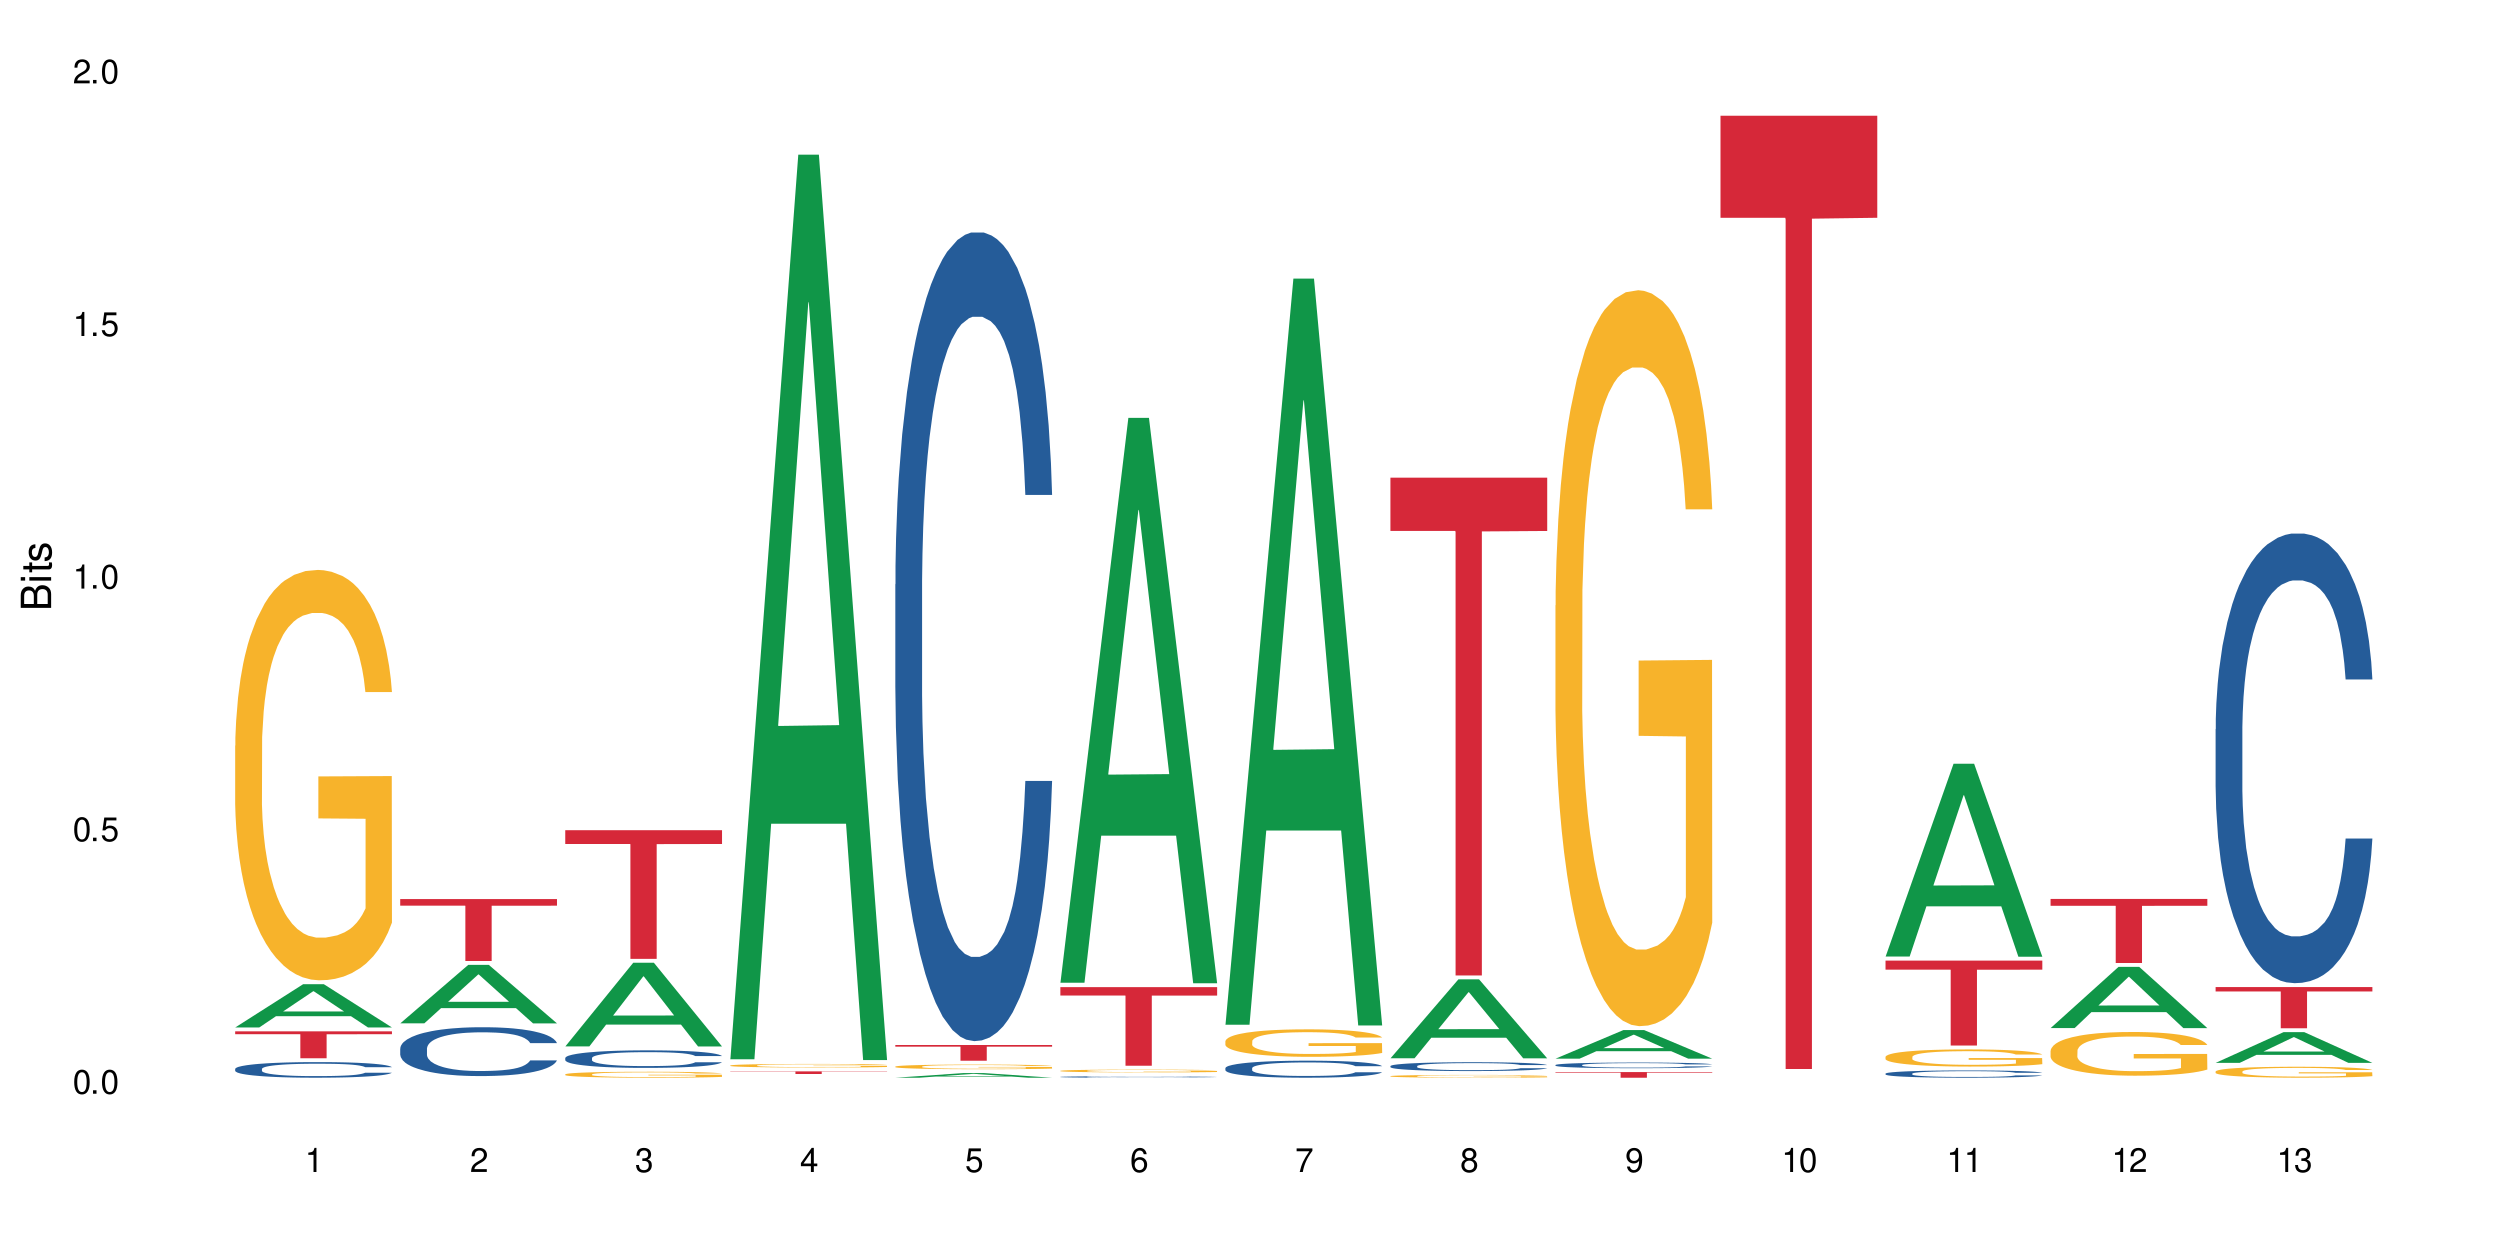 <?xml version="1.0" encoding="UTF-8"?>
<svg xmlns="http://www.w3.org/2000/svg" xmlns:xlink="http://www.w3.org/1999/xlink" width="720" height="360" viewBox="0 0 720 360">
<defs>
<g>
<g id="glyph-0-0">
</g>
<g id="glyph-0-1">
<path d="M 2.641 -6.938 C 2 -6.938 1.422 -6.656 1.078 -6.172 C 0.641 -5.562 0.406 -4.641 0.406 -3.359 C 0.406 -1.016 1.188 0.219 2.641 0.219 C 4.078 0.219 4.859 -1.016 4.859 -3.297 C 4.859 -4.641 4.656 -5.547 4.203 -6.172 C 3.844 -6.656 3.281 -6.938 2.641 -6.938 Z M 2.641 -6.188 C 3.547 -6.188 4 -5.25 4 -3.375 C 4 -1.406 3.562 -0.484 2.625 -0.484 C 1.734 -0.484 1.281 -1.438 1.281 -3.344 C 1.281 -5.25 1.734 -6.188 2.641 -6.188 Z M 2.641 -6.188 "/>
</g>
<g id="glyph-0-2">
<path d="M 1.828 -1 L 0.828 -1 L 0.828 0 L 1.828 0 Z M 1.828 -1 "/>
</g>
<g id="glyph-0-3">
<path d="M 4.562 -6.797 L 1.062 -6.797 L 0.547 -3.094 L 1.328 -3.094 C 1.719 -3.562 2.047 -3.734 2.578 -3.734 C 3.484 -3.734 4.062 -3.109 4.062 -2.094 C 4.062 -1.125 3.484 -0.531 2.578 -0.531 C 1.828 -0.531 1.375 -0.906 1.188 -1.672 L 0.328 -1.672 C 0.453 -1.109 0.547 -0.844 0.75 -0.594 C 1.125 -0.078 1.828 0.219 2.594 0.219 C 3.969 0.219 4.922 -0.781 4.922 -2.219 C 4.922 -3.562 4.031 -4.484 2.719 -4.484 C 2.25 -4.484 1.859 -4.359 1.469 -4.062 L 1.734 -5.969 L 4.562 -5.969 Z M 4.562 -6.797 "/>
</g>
<g id="glyph-0-4">
<path d="M 2.484 -4.938 L 2.484 0 L 3.328 0 L 3.328 -6.938 L 2.766 -6.938 C 2.469 -5.875 2.281 -5.734 0.984 -5.562 L 0.984 -4.938 Z M 2.484 -4.938 "/>
</g>
<g id="glyph-0-5">
<path d="M 4.859 -0.828 L 1.281 -0.828 C 1.359 -1.406 1.672 -1.781 2.5 -2.281 L 3.469 -2.828 C 4.406 -3.344 4.906 -4.062 4.906 -4.906 C 4.906 -5.484 4.672 -6.031 4.266 -6.406 C 3.859 -6.766 3.375 -6.938 2.719 -6.938 C 1.859 -6.938 1.219 -6.625 0.844 -6.031 C 0.609 -5.672 0.5 -5.234 0.484 -4.531 L 1.328 -4.531 C 1.359 -5.016 1.406 -5.281 1.531 -5.516 C 1.75 -5.938 2.188 -6.203 2.703 -6.203 C 3.469 -6.203 4.031 -5.641 4.031 -4.891 C 4.031 -4.344 3.719 -3.859 3.125 -3.516 L 2.234 -3 C 0.812 -2.172 0.406 -1.531 0.328 -0.016 L 4.859 -0.016 Z M 4.859 -0.828 "/>
</g>
<g id="glyph-0-6">
<path d="M 2.125 -3.188 L 2.578 -3.188 C 3.5 -3.188 3.984 -2.766 3.984 -1.922 C 3.984 -1.062 3.469 -0.531 2.594 -0.531 C 1.656 -0.531 1.203 -1 1.156 -2.016 L 0.312 -2.016 C 0.344 -1.453 0.438 -1.094 0.609 -0.781 C 0.953 -0.109 1.625 0.219 2.547 0.219 C 3.953 0.219 4.859 -0.625 4.859 -1.938 C 4.859 -2.828 4.516 -3.297 3.703 -3.594 C 4.344 -3.844 4.656 -4.328 4.656 -5.031 C 4.656 -6.219 3.875 -6.938 2.578 -6.938 C 1.203 -6.938 0.484 -6.172 0.453 -4.703 L 1.297 -4.703 C 1.312 -5.125 1.344 -5.359 1.453 -5.578 C 1.641 -5.969 2.062 -6.203 2.594 -6.203 C 3.344 -6.203 3.797 -5.75 3.797 -5 C 3.797 -4.516 3.609 -4.219 3.25 -4.047 C 3.016 -3.953 2.703 -3.922 2.125 -3.906 Z M 2.125 -3.188 "/>
</g>
<g id="glyph-0-7">
<path d="M 3.141 -1.672 L 3.141 0 L 3.984 0 L 3.984 -1.672 L 4.984 -1.672 L 4.984 -2.438 L 3.984 -2.438 L 3.984 -6.938 L 3.359 -6.938 L 0.266 -2.578 L 0.266 -1.672 Z M 3.141 -2.438 L 1 -2.438 L 3.141 -5.5 Z M 3.141 -2.438 "/>
</g>
<g id="glyph-0-8">
<path d="M 4.781 -5.125 C 4.609 -6.266 3.891 -6.938 2.844 -6.938 C 2.094 -6.938 1.422 -6.578 1.031 -5.953 C 0.594 -5.266 0.406 -4.422 0.406 -3.172 C 0.406 -2 0.578 -1.25 0.984 -0.641 C 1.359 -0.078 1.953 0.219 2.703 0.219 C 3.984 0.219 4.922 -0.75 4.922 -2.094 C 4.922 -3.375 4.062 -4.281 2.844 -4.281 C 2.172 -4.281 1.641 -4.031 1.281 -3.516 C 1.281 -5.234 1.828 -6.188 2.797 -6.188 C 3.391 -6.188 3.797 -5.797 3.938 -5.125 Z M 2.734 -3.531 C 3.547 -3.531 4.062 -2.953 4.062 -2.031 C 4.062 -1.156 3.484 -0.531 2.703 -0.531 C 1.922 -0.531 1.328 -1.188 1.328 -2.078 C 1.328 -2.938 1.906 -3.531 2.734 -3.531 Z M 2.734 -3.531 "/>
</g>
<g id="glyph-0-9">
<path d="M 4.984 -6.797 L 0.438 -6.797 L 0.438 -5.969 L 4.109 -5.969 C 2.5 -3.656 1.828 -2.234 1.328 0 L 2.219 0 C 2.594 -2.172 3.453 -4.047 4.984 -6.094 Z M 4.984 -6.797 "/>
</g>
<g id="glyph-0-10">
<path d="M 3.75 -3.656 C 4.469 -4.094 4.688 -4.438 4.688 -5.078 C 4.688 -6.172 3.844 -6.938 2.641 -6.938 C 1.438 -6.938 0.594 -6.172 0.594 -5.094 C 0.594 -4.438 0.812 -4.094 1.516 -3.656 C 0.734 -3.266 0.359 -2.703 0.359 -1.922 C 0.359 -0.656 1.281 0.219 2.641 0.219 C 3.984 0.219 4.922 -0.656 4.922 -1.922 C 4.922 -2.703 4.531 -3.266 3.75 -3.656 Z M 2.641 -6.188 C 3.359 -6.188 3.812 -5.75 3.812 -5.062 C 3.812 -4.406 3.344 -3.984 2.641 -3.984 C 1.922 -3.984 1.453 -4.406 1.453 -5.078 C 1.453 -5.75 1.922 -6.188 2.641 -6.188 Z M 2.641 -3.266 C 3.484 -3.266 4.062 -2.719 4.062 -1.906 C 4.062 -1.078 3.484 -0.531 2.625 -0.531 C 1.797 -0.531 1.219 -1.094 1.219 -1.906 C 1.219 -2.719 1.781 -3.266 2.641 -3.266 Z M 2.641 -3.266 "/>
</g>
<g id="glyph-0-11">
<path d="M 0.516 -1.578 C 0.672 -0.453 1.406 0.219 2.438 0.219 C 3.188 0.219 3.859 -0.141 4.266 -0.766 C 4.688 -1.453 4.891 -2.297 4.891 -3.547 C 4.891 -4.719 4.703 -5.453 4.312 -6.078 C 3.938 -6.641 3.344 -6.938 2.594 -6.938 C 1.297 -6.938 0.359 -5.969 0.359 -4.625 C 0.359 -3.344 1.234 -2.453 2.453 -2.453 C 3.094 -2.453 3.578 -2.672 4.016 -3.203 C 4 -1.484 3.469 -0.531 2.5 -0.531 C 1.906 -0.531 1.484 -0.906 1.359 -1.578 Z M 2.578 -6.203 C 3.375 -6.203 3.969 -5.531 3.969 -4.641 C 3.969 -3.797 3.391 -3.188 2.547 -3.188 C 1.734 -3.188 1.234 -3.766 1.234 -4.688 C 1.234 -5.562 1.797 -6.203 2.578 -6.203 Z M 2.578 -6.203 "/>
</g>
<g id="glyph-1-0">
</g>
<g id="glyph-1-1">
<path d="M 0 -0.953 L 0 -4.891 C 0 -5.719 -0.234 -6.344 -0.734 -6.797 C -1.188 -7.234 -1.812 -7.469 -2.5 -7.469 C -3.547 -7.469 -4.188 -7 -4.625 -5.875 C -4.984 -6.688 -5.625 -7.094 -6.531 -7.094 C -7.172 -7.094 -7.734 -6.859 -8.141 -6.391 C -8.562 -5.922 -8.75 -5.344 -8.75 -4.5 L -8.75 -0.953 Z M -4.984 -2.062 L -7.766 -2.062 L -7.766 -4.219 C -7.766 -4.844 -7.688 -5.203 -7.453 -5.5 C -7.219 -5.812 -6.859 -5.969 -6.375 -5.969 C -5.891 -5.969 -5.531 -5.812 -5.297 -5.5 C -5.062 -5.203 -4.984 -4.844 -4.984 -4.219 Z M -0.984 -2.062 L -4 -2.062 L -4 -4.781 C -4 -5.766 -3.438 -6.359 -2.484 -6.359 C -1.547 -6.359 -0.984 -5.766 -0.984 -4.781 Z M -0.984 -2.062 "/>
</g>
<g id="glyph-1-2">
<path d="M -6.281 -1.797 L -6.281 -0.797 L 0 -0.797 L 0 -1.797 Z M -8.75 -1.797 L -8.75 -0.797 L -7.484 -0.797 L -7.484 -1.797 Z M -8.75 -1.797 "/>
</g>
<g id="glyph-1-3">
<path d="M -6.281 -3.047 L -6.281 -2.016 L -8.016 -2.016 L -8.016 -1.016 L -6.281 -1.016 L -6.281 -0.172 L -5.469 -0.172 L -5.469 -1.016 L -0.719 -1.016 C -0.078 -1.016 0.281 -1.453 0.281 -2.234 C 0.281 -2.5 0.25 -2.719 0.188 -3.047 L -0.641 -3.047 C -0.609 -2.906 -0.594 -2.766 -0.594 -2.562 C -0.594 -2.141 -0.719 -2.016 -1.156 -2.016 L -5.469 -2.016 L -5.469 -3.047 Z M -6.281 -3.047 "/>
</g>
<g id="glyph-1-4">
<path d="M -4.531 -5.25 C -5.766 -5.25 -6.469 -4.422 -6.469 -2.969 C -6.469 -1.516 -5.719 -0.562 -4.547 -0.562 C -3.562 -0.562 -3.094 -1.062 -2.734 -2.562 L -2.516 -3.484 C -2.344 -4.188 -2.094 -4.469 -1.641 -4.469 C -1.047 -4.469 -0.641 -3.875 -0.641 -3 C -0.641 -2.453 -0.797 -2 -1.062 -1.75 C -1.25 -1.594 -1.422 -1.531 -1.875 -1.469 L -1.875 -0.406 C -0.422 -0.453 0.281 -1.266 0.281 -2.922 C 0.281 -4.5 -0.5 -5.516 -1.719 -5.516 C -2.656 -5.516 -3.172 -4.984 -3.469 -3.734 L -3.703 -2.766 C -3.891 -1.953 -4.156 -1.609 -4.594 -1.609 C -5.188 -1.609 -5.547 -2.125 -5.547 -2.938 C -5.547 -3.75 -5.203 -4.172 -4.531 -4.203 Z M -4.531 -5.25 "/>
</g>
</g>
</defs>
<rect x="-72" y="-36" width="864" height="432" fill="rgb(100%, 100%, 100%)" fill-opacity="1"/>
<path fill-rule="nonzero" fill="rgb(6.275%, 58.824%, 28.235%)" fill-opacity="1" d="M 67.73 295.902 L 67.777 295.891 L 87.316 283.441 L 93.25 283.441 L 112.883 295.914 L 105.984 295.914 L 101.066 292.656 L 79.5 292.656 L 74.676 295.902 L 67.73 295.902 L 81.574 291.312 L 99.086 291.301 L 90.355 285.48 L 90.258 285.469 L 90.164 285.504 L 81.527 291.301 L 81.574 291.312 Z M 67.73 295.902 "/>
<path fill-rule="nonzero" fill="rgb(14.51%, 36.078%, 60%)" fill-opacity="1" d="M 67.73 307.844 L 67.785 307.84 L 67.785 307.738 L 67.953 307.582 L 68.336 307.387 L 68.723 307.25 L 69.715 307.008 L 71.09 306.773 L 72.523 306.594 L 73.566 306.484 L 74.504 306.402 L 76.652 306.25 L 78.027 306.172 L 79.516 306.102 L 81.332 306.035 L 82.652 305.992 L 85.629 305.926 L 87.828 305.898 L 89.535 305.887 L 93.227 305.887 L 95.43 305.902 L 97.027 305.922 L 98.789 305.957 L 100.273 305.992 L 102.863 306.082 L 105.176 306.199 L 106.223 306.262 L 107.875 306.391 L 109.141 306.516 L 110.02 306.621 L 111.012 306.773 L 111.895 306.957 L 112.555 307.168 L 112.883 307.344 L 105.176 307.344 L 104.789 307.18 L 104.348 307.055 L 103.523 306.883 L 102.699 306.766 L 101.543 306.645 L 100.496 306.566 L 99.062 306.488 L 97.797 306.441 L 96.477 306.402 L 95.207 306.379 L 92.785 306.355 L 89.977 306.355 L 88.93 306.363 L 86.785 306.395 L 85.629 306.426 L 83.977 306.48 L 82.82 306.535 L 81.441 306.617 L 80.508 306.688 L 79.352 306.793 L 78.523 306.887 L 77.586 307.023 L 77.035 307.129 L 76.543 307.242 L 76.102 307.379 L 75.77 307.523 L 75.551 307.676 L 75.441 307.82 L 75.441 308.461 L 75.551 308.605 L 75.824 308.781 L 76.543 309.031 L 77.586 309.25 L 78.801 309.422 L 79.957 309.543 L 80.617 309.602 L 81.496 309.668 L 82.875 309.75 L 84.855 309.832 L 86.012 309.867 L 87.773 309.898 L 89.594 309.914 L 92.016 309.914 L 94.164 309.898 L 95.594 309.879 L 97.082 309.844 L 99.117 309.773 L 100.383 309.711 L 101.484 309.633 L 102.312 309.555 L 102.863 309.488 L 103.688 309.359 L 104.348 309.219 L 104.844 309.074 L 105.176 308.938 L 112.883 308.938 L 112.555 309.102 L 112.059 309.262 L 111.562 309.379 L 110.793 309.523 L 109.91 309.652 L 108.645 309.797 L 107.598 309.891 L 106.223 309.992 L 104.957 310.07 L 103.578 310.141 L 101.543 310.223 L 100.219 310.266 L 98.789 310.301 L 97.082 310.336 L 94.934 310.363 L 92.621 310.379 L 90.473 310.383 L 88.16 310.375 L 86.453 310.359 L 84.195 310.32 L 81.387 310.246 L 79.352 310.168 L 77.754 310.09 L 76.375 310.008 L 74.836 309.898 L 72.852 309.719 L 71.641 309.578 L 70.816 309.461 L 69.879 309.301 L 69.219 309.16 L 68.445 308.93 L 67.895 308.637 L 67.73 308.41 Z M 67.73 307.844 "/>
<path fill-rule="nonzero" fill="rgb(96.863%, 70.196%, 16.863%)" fill-opacity="1" d="M 67.73 214.758 L 67.785 214.652 L 67.785 212.492 L 68.008 207.637 L 68.559 200.941 L 69.273 195.438 L 70.043 191.121 L 70.539 188.855 L 71.367 185.617 L 72.082 183.242 L 73.898 178.383 L 76.211 173.852 L 77.477 171.906 L 78.91 170.07 L 80.945 168.02 L 81.883 167.266 L 84.746 165.539 L 87.996 164.461 L 91.574 164.137 L 93.227 164.242 L 95.484 164.676 L 98.566 165.863 L 100.328 166.941 L 101.707 168.02 L 103.137 169.426 L 104.898 171.582 L 106.551 174.176 L 107.875 176.766 L 109.195 180.004 L 110.297 183.457 L 111.234 187.234 L 112.059 191.77 L 112.555 195.547 L 112.883 199.324 L 105.23 199.324 L 104.789 195.547 L 104.293 192.633 L 103.469 189.07 L 102.641 186.48 L 101.816 184.43 L 100.273 181.621 L 98.953 179.895 L 97.301 178.383 L 95.703 177.41 L 93.887 176.766 L 92.785 176.547 L 89.867 176.547 L 87.223 177.305 L 85.684 178.168 L 84.582 179.031 L 83.039 180.648 L 82.102 181.945 L 81.551 182.809 L 79.902 186.156 L 78.801 189.176 L 78.195 191.227 L 77.422 194.465 L 76.871 197.379 L 76.266 201.699 L 75.938 204.938 L 75.496 212.277 L 75.441 231.707 L 75.605 235.809 L 75.938 240.234 L 76.375 244.117 L 77.035 248.219 L 77.699 251.352 L 78.855 255.559 L 79.844 258.367 L 80.617 260.203 L 82.102 263.117 L 82.707 264.086 L 84.141 266.031 L 85.629 267.543 L 87.445 268.836 L 88.82 269.484 L 91.023 270.023 L 93.832 270.023 L 97.137 269.375 L 99.227 268.512 L 100.66 267.648 L 101.598 266.895 L 102.754 265.707 L 103.578 264.625 L 104.348 263.441 L 105.285 261.605 L 105.285 235.809 L 91.684 235.699 L 91.684 223.609 L 112.828 223.504 L 112.883 265.707 L 111.727 268.621 L 110.297 271.426 L 108.918 273.586 L 107.488 275.422 L 105.449 277.473 L 103.797 278.766 L 101.266 280.277 L 98.953 281.25 L 96.531 281.898 L 94.383 282.223 L 91.852 282.328 L 89.594 282.113 L 87.168 281.465 L 85.242 280.602 L 83.48 279.523 L 81.719 278.121 L 79.516 275.852 L 78.082 274.02 L 76.598 271.75 L 75.109 269.051 L 73.789 266.137 L 72.906 263.871 L 72.027 261.281 L 71.09 258.043 L 70.207 254.371 L 69.547 251.027 L 68.941 247.25 L 68.5 243.688 L 68.062 238.828 L 67.84 234.945 L 67.73 231.598 Z M 67.73 214.758 "/>
<path fill-rule="nonzero" fill="rgb(83.922%, 15.686%, 22.353%)" fill-opacity="1" d="M 67.73 297.027 L 112.883 297.027 L 112.883 297.855 L 94.066 297.863 L 94.066 304.773 L 86.496 304.773 L 86.496 297.871 L 86.387 297.855 L 67.73 297.855 Z M 67.73 297.027 "/>
<path fill-rule="nonzero" fill="rgb(6.275%, 58.824%, 28.235%)" fill-opacity="1" d="M 115.262 294.723 L 115.309 294.707 L 134.848 277.891 L 140.781 277.891 L 160.414 294.738 L 153.516 294.738 L 148.598 290.34 L 127.031 290.34 L 122.207 294.723 L 115.262 294.723 L 129.105 288.523 L 146.617 288.508 L 137.887 280.645 L 137.789 280.629 L 137.691 280.676 L 129.059 288.508 L 129.105 288.523 Z M 115.262 294.723 "/>
<path fill-rule="nonzero" fill="rgb(14.51%, 36.078%, 60%)" fill-opacity="1" d="M 115.262 301.969 L 115.316 301.957 L 115.316 301.648 L 115.48 301.16 L 115.867 300.543 L 116.254 300.117 L 117.242 299.359 L 118.621 298.629 L 120.051 298.062 L 121.098 297.727 L 122.035 297.473 L 124.184 296.996 L 125.559 296.75 L 127.047 296.531 L 128.863 296.316 L 130.184 296.188 L 133.156 295.98 L 135.359 295.891 L 137.066 295.852 L 140.758 295.852 L 142.961 295.902 L 144.555 295.969 L 146.316 296.07 L 147.805 296.188 L 150.395 296.469 L 152.707 296.828 L 153.75 297.035 L 155.402 297.434 L 156.672 297.816 L 157.551 298.152 L 158.543 298.629 L 159.422 299.207 L 160.086 299.859 L 160.414 300.414 L 152.707 300.414 L 152.32 299.898 L 151.879 299.5 L 151.055 298.973 L 150.227 298.602 L 149.07 298.23 L 148.023 297.984 L 146.594 297.742 L 145.328 297.586 L 144.004 297.473 L 142.738 297.395 L 140.316 297.316 L 137.508 297.316 L 136.461 297.344 L 134.312 297.445 L 133.156 297.535 L 131.504 297.715 L 130.348 297.883 L 128.973 298.141 L 128.035 298.359 L 126.879 298.691 L 126.055 298.988 L 125.117 299.41 L 124.566 299.734 L 124.07 300.094 L 123.633 300.516 L 123.301 300.965 L 123.082 301.441 L 122.969 301.902 L 122.969 303.895 L 123.082 304.359 L 123.355 304.898 L 124.07 305.684 L 125.117 306.363 L 126.328 306.902 L 127.484 307.289 L 128.145 307.469 L 129.027 307.672 L 130.402 307.93 L 132.387 308.188 L 133.543 308.289 L 135.305 308.395 L 137.121 308.445 L 139.547 308.445 L 141.691 308.395 L 143.125 308.328 L 144.609 308.227 L 146.648 308.008 L 147.914 307.801 L 149.016 307.559 L 149.844 307.312 L 150.395 307.109 L 151.219 306.711 L 151.879 306.273 L 152.375 305.824 L 152.707 305.387 L 160.414 305.387 L 160.086 305.902 L 159.59 306.402 L 159.094 306.773 L 158.324 307.223 L 157.441 307.621 L 156.176 308.07 L 155.129 308.367 L 153.75 308.688 L 152.484 308.934 L 151.109 309.152 L 149.07 309.41 L 147.75 309.535 L 146.316 309.652 L 144.609 309.754 L 142.465 309.844 L 140.152 309.898 L 138.004 309.91 L 135.691 309.883 L 133.984 309.832 L 131.727 309.719 L 128.918 309.484 L 126.879 309.242 L 125.281 308.996 L 123.906 308.742 L 122.363 308.395 L 120.383 307.828 L 119.172 307.391 L 118.344 307.031 L 117.41 306.531 L 116.746 306.082 L 115.977 305.359 L 115.426 304.449 L 115.262 303.742 Z M 115.262 301.969 "/>
<path fill-rule="nonzero" fill="rgb(83.922%, 15.686%, 22.353%)" fill-opacity="1" d="M 115.262 258.926 L 160.414 258.926 L 160.414 260.84 L 141.598 260.855 L 141.598 276.777 L 134.023 276.777 L 134.023 260.871 L 133.914 260.84 L 115.262 260.84 Z M 115.262 258.926 "/>
<path fill-rule="nonzero" fill="rgb(6.275%, 58.824%, 28.235%)" fill-opacity="1" d="M 162.793 301.367 L 162.84 301.344 L 182.379 277.262 L 188.312 277.262 L 207.945 301.391 L 201.047 301.391 L 196.125 295.09 L 174.562 295.09 L 169.738 301.367 L 162.793 301.367 L 176.637 292.484 L 194.148 292.461 L 185.418 281.203 L 185.32 281.18 L 185.223 281.246 L 176.59 292.461 L 176.637 292.484 Z M 162.793 301.367 "/>
<path fill-rule="nonzero" fill="rgb(14.51%, 36.078%, 60%)" fill-opacity="1" d="M 162.793 304.699 L 162.848 304.695 L 162.848 304.586 L 163.012 304.41 L 163.398 304.188 L 163.781 304.035 L 164.773 303.762 L 166.148 303.5 L 167.582 303.297 L 168.629 303.176 L 169.562 303.086 L 171.711 302.914 L 173.09 302.824 L 174.574 302.746 L 176.391 302.668 L 177.715 302.621 L 180.688 302.547 L 182.891 302.516 L 184.598 302.504 L 188.285 302.504 L 190.488 302.52 L 192.086 302.543 L 193.848 302.582 L 195.336 302.621 L 197.922 302.723 L 200.234 302.852 L 201.281 302.926 L 202.934 303.07 L 204.199 303.207 L 205.082 303.328 L 206.074 303.5 L 206.953 303.707 L 207.613 303.941 L 207.945 304.141 L 200.234 304.141 L 199.852 303.957 L 199.41 303.812 L 198.582 303.625 L 197.758 303.492 L 196.602 303.355 L 195.555 303.27 L 194.125 303.18 L 192.855 303.125 L 191.535 303.086 L 190.27 303.055 L 187.848 303.027 L 185.039 303.027 L 183.992 303.039 L 181.844 303.074 L 180.688 303.105 L 179.035 303.172 L 177.879 303.23 L 176.504 303.324 L 175.566 303.402 L 174.41 303.523 L 173.586 303.629 L 172.648 303.781 L 172.098 303.898 L 171.602 304.027 L 171.16 304.18 L 170.832 304.34 L 170.609 304.512 L 170.5 304.676 L 170.5 305.395 L 170.609 305.559 L 170.887 305.754 L 171.602 306.035 L 172.648 306.281 L 173.859 306.473 L 175.016 306.613 L 175.676 306.676 L 176.559 306.75 L 177.934 306.844 L 179.918 306.938 L 181.074 306.973 L 182.836 307.012 L 184.652 307.027 L 187.074 307.027 L 189.223 307.012 L 190.656 306.988 L 192.141 306.949 L 194.18 306.871 L 195.445 306.797 L 196.547 306.711 L 197.371 306.621 L 197.922 306.547 L 198.75 306.406 L 199.41 306.246 L 199.906 306.086 L 200.234 305.93 L 207.945 305.93 L 207.613 306.113 L 207.117 306.293 L 206.625 306.43 L 205.852 306.59 L 204.973 306.734 L 203.703 306.895 L 202.66 307 L 201.281 307.117 L 200.016 307.203 L 198.641 307.281 L 196.602 307.375 L 195.281 307.422 L 193.848 307.461 L 192.141 307.5 L 189.992 307.531 L 187.68 307.551 L 185.535 307.555 L 183.219 307.547 L 181.512 307.527 L 179.254 307.484 L 176.449 307.402 L 174.41 307.316 L 172.812 307.227 L 171.438 307.133 L 169.895 307.012 L 167.914 306.805 L 166.699 306.648 L 165.875 306.52 L 164.938 306.34 L 164.277 306.18 L 163.508 305.918 L 162.957 305.594 L 162.793 305.34 Z M 162.793 304.699 "/>
<path fill-rule="nonzero" fill="rgb(96.863%, 70.196%, 16.863%)" fill-opacity="1" d="M 162.793 309.402 L 162.848 309.402 L 162.848 309.371 L 163.066 309.301 L 163.617 309.203 L 164.332 309.121 L 165.105 309.059 L 165.602 309.027 L 166.426 308.98 L 167.141 308.945 L 168.957 308.875 L 171.27 308.809 L 172.539 308.781 L 173.969 308.754 L 176.008 308.723 L 176.941 308.715 L 179.805 308.688 L 183.055 308.672 L 186.633 308.668 L 188.285 308.668 L 190.543 308.676 L 193.629 308.691 L 195.391 308.707 L 196.766 308.723 L 198.199 308.746 L 199.961 308.777 L 201.613 308.812 L 202.934 308.852 L 204.254 308.898 L 205.355 308.949 L 206.293 309.004 L 207.117 309.07 L 207.613 309.125 L 207.945 309.18 L 200.289 309.18 L 199.852 309.125 L 199.355 309.082 L 198.527 309.031 L 197.703 308.992 L 196.875 308.961 L 195.336 308.922 L 194.012 308.895 L 192.363 308.875 L 190.766 308.859 L 188.949 308.852 L 187.848 308.848 L 184.926 308.848 L 182.285 308.859 L 180.742 308.871 L 179.641 308.883 L 178.098 308.906 L 177.164 308.926 L 176.613 308.938 L 174.961 308.988 L 173.859 309.031 L 173.254 309.062 L 172.484 309.109 L 171.934 309.148 L 171.328 309.215 L 170.996 309.262 L 170.555 309.367 L 170.5 309.648 L 170.664 309.707 L 170.996 309.773 L 171.438 309.828 L 172.098 309.887 L 172.758 309.934 L 173.914 309.996 L 174.906 310.035 L 175.676 310.062 L 177.164 310.105 L 177.77 310.117 L 179.199 310.148 L 180.688 310.168 L 182.504 310.188 L 183.883 310.195 L 186.082 310.203 L 188.891 310.203 L 192.195 310.195 L 194.289 310.184 L 195.719 310.172 L 196.656 310.16 L 197.812 310.141 L 198.641 310.125 L 199.41 310.109 L 200.348 310.082 L 200.348 309.707 L 186.746 309.707 L 186.746 309.531 L 207.891 309.531 L 207.945 310.141 L 206.789 310.184 L 205.355 310.227 L 203.98 310.258 L 202.547 310.285 L 200.512 310.312 L 198.859 310.332 L 196.324 310.355 L 194.012 310.367 L 191.59 310.379 L 189.441 310.383 L 186.91 310.383 L 184.652 310.379 L 182.23 310.371 L 180.301 310.359 L 178.539 310.344 L 176.777 310.324 L 174.574 310.289 L 173.145 310.262 L 171.656 310.23 L 170.172 310.191 L 168.848 310.148 L 167.969 310.117 L 167.086 310.078 L 166.148 310.031 L 165.27 309.977 L 164.609 309.93 L 164.004 309.875 L 163.562 309.824 L 163.121 309.754 L 162.902 309.695 L 162.793 309.648 Z M 162.793 309.402 "/>
<path fill-rule="nonzero" fill="rgb(83.922%, 15.686%, 22.353%)" fill-opacity="1" d="M 162.793 239.105 L 207.945 239.105 L 207.945 243.07 L 189.125 243.105 L 189.125 276.148 L 181.555 276.148 L 181.555 243.141 L 181.445 243.07 L 162.793 243.07 Z M 162.793 239.105 "/>
<path fill-rule="nonzero" fill="rgb(6.275%, 58.824%, 28.235%)" fill-opacity="1" d="M 210.32 305.059 L 210.371 304.812 L 229.906 44.551 L 235.84 44.551 L 255.477 305.301 L 248.578 305.301 L 243.656 237.238 L 222.094 237.238 L 217.27 305.059 L 210.32 305.059 L 224.168 209.082 L 241.68 208.836 L 232.945 87.152 L 232.852 86.906 L 232.754 87.641 L 224.117 208.836 L 224.168 209.082 Z M 210.32 305.059 "/>
<path fill-rule="nonzero" fill="rgb(96.863%, 70.196%, 16.863%)" fill-opacity="1" d="M 210.32 306.855 L 210.375 306.852 L 210.375 306.836 L 210.598 306.793 L 211.148 306.734 L 211.863 306.688 L 212.633 306.648 L 213.129 306.629 L 213.957 306.602 L 214.672 306.582 L 216.488 306.539 L 218.801 306.5 L 220.066 306.48 L 221.5 306.465 L 223.539 306.449 L 224.473 306.441 L 227.336 306.426 L 230.586 306.418 L 234.164 306.414 L 235.816 306.414 L 238.074 306.418 L 241.156 306.43 L 242.922 306.438 L 244.297 306.449 L 245.73 306.461 L 247.492 306.48 L 249.145 306.5 L 250.465 306.523 L 251.785 306.551 L 252.887 306.582 L 253.824 306.613 L 254.648 306.656 L 255.145 306.688 L 255.477 306.719 L 247.82 306.719 L 247.379 306.688 L 246.887 306.66 L 246.059 306.629 L 245.234 306.609 L 244.406 306.59 L 242.863 306.566 L 241.543 306.551 L 239.891 306.539 L 238.293 306.531 L 236.477 306.523 L 232.457 306.523 L 229.816 306.527 L 228.273 306.535 L 227.172 306.543 L 225.629 306.559 L 224.695 306.57 L 224.145 306.578 L 222.492 306.605 L 221.391 306.633 L 220.785 306.648 L 220.012 306.68 L 219.461 306.703 L 218.855 306.742 L 218.527 306.77 L 218.086 306.832 L 218.031 307 L 218.195 307.035 L 218.527 307.074 L 218.965 307.109 L 219.629 307.145 L 220.289 307.172 L 221.445 307.207 L 222.438 307.234 L 223.207 307.25 L 224.695 307.273 L 225.301 307.281 L 226.73 307.301 L 228.219 307.312 L 230.035 307.324 L 231.41 307.328 L 233.613 307.336 L 236.422 307.336 L 239.727 307.328 L 241.82 307.32 L 243.25 307.312 L 244.188 307.309 L 245.344 307.297 L 246.168 307.289 L 246.941 307.277 L 247.875 307.262 L 247.875 307.035 L 234.273 307.035 L 234.273 306.93 L 255.422 306.93 L 255.477 307.297 L 254.32 307.32 L 252.887 307.348 L 251.512 307.367 L 250.078 307.383 L 248.043 307.398 L 246.391 307.41 L 243.855 307.422 L 241.543 307.434 L 239.121 307.438 L 236.973 307.441 L 232.184 307.441 L 229.758 307.434 L 227.832 307.426 L 226.07 307.418 L 224.309 307.406 L 222.105 307.387 L 220.672 307.367 L 219.188 307.348 L 217.699 307.324 L 216.379 307.301 L 215.496 307.281 L 214.617 307.258 L 213.68 307.23 L 212.801 307.199 L 212.137 307.168 L 211.531 307.137 L 211.094 307.105 L 210.652 307.062 L 210.43 307.031 L 210.32 307 Z M 210.32 306.855 "/>
<path fill-rule="nonzero" fill="rgb(83.922%, 15.686%, 22.353%)" fill-opacity="1" d="M 210.32 308.555 L 255.477 308.555 L 255.477 308.637 L 236.656 308.637 L 236.656 309.312 L 229.086 309.312 L 229.086 308.637 L 210.32 308.637 Z M 210.32 308.555 "/>
<path fill-rule="nonzero" fill="rgb(6.275%, 58.824%, 28.235%)" fill-opacity="1" d="M 257.852 310.383 L 257.898 310.383 L 277.438 309.047 L 283.371 309.047 L 303.004 310.383 L 296.105 310.383 L 291.188 310.035 L 269.621 310.035 L 264.797 310.383 L 257.852 310.383 L 271.695 309.891 L 289.207 309.891 L 280.477 309.266 L 280.379 309.262 L 280.285 309.266 L 271.648 309.891 L 271.695 309.891 Z M 257.852 310.383 "/>
<path fill-rule="nonzero" fill="rgb(14.51%, 36.078%, 60%)" fill-opacity="1" d="M 257.852 168.297 L 257.906 168.082 L 257.906 162.973 L 258.07 154.887 L 258.457 144.668 L 258.844 137.645 L 259.832 125.082 L 261.211 112.949 L 262.641 103.586 L 263.688 98.051 L 264.625 93.793 L 266.773 85.918 L 268.148 81.871 L 269.637 78.254 L 271.453 74.633 L 272.773 72.504 L 275.746 69.102 L 277.949 67.609 L 279.656 66.973 L 283.348 66.973 L 285.551 67.824 L 287.145 68.887 L 288.91 70.59 L 290.395 72.504 L 292.984 77.188 L 295.297 83.148 L 296.344 86.555 L 297.996 93.152 L 299.262 99.539 L 300.141 105.074 L 301.133 112.949 L 302.016 122.531 L 302.676 133.387 L 303.004 142.539 L 295.297 142.539 L 294.91 134.023 L 294.469 127.426 L 293.645 118.699 L 292.816 112.523 L 291.66 106.352 L 290.617 102.309 L 289.184 98.262 L 287.918 95.707 L 286.598 93.793 L 285.328 92.516 L 282.906 91.238 L 280.098 91.238 L 279.051 91.664 L 276.902 93.367 L 275.746 94.855 L 274.098 97.836 L 272.941 100.605 L 271.562 104.863 L 270.625 108.48 L 269.469 114.016 L 268.645 118.91 L 267.707 125.934 L 267.156 131.258 L 266.66 137.219 L 266.223 144.242 L 265.891 151.691 L 265.672 159.57 L 265.562 167.23 L 265.562 200.227 L 265.672 207.891 L 265.945 216.828 L 266.66 229.816 L 267.707 241.098 L 268.918 250.035 L 270.074 256.422 L 270.738 259.402 L 271.617 262.809 L 272.996 267.066 L 274.977 271.324 L 276.133 273.027 L 277.895 274.73 L 279.711 275.582 L 282.137 275.582 L 284.281 274.73 L 285.715 273.664 L 287.203 271.961 L 289.238 268.344 L 290.504 264.938 L 291.605 260.895 L 292.434 256.848 L 292.984 253.441 L 293.809 246.844 L 294.469 239.605 L 294.965 232.156 L 295.297 224.918 L 303.004 224.918 L 302.676 233.434 L 302.18 241.734 L 301.684 247.91 L 300.914 255.359 L 300.031 261.957 L 298.766 269.406 L 297.719 274.305 L 296.344 279.625 L 295.074 283.672 L 293.699 287.289 L 291.66 291.547 L 290.34 293.676 L 288.91 295.59 L 287.203 297.293 L 285.055 298.785 L 282.742 299.637 L 280.594 299.848 L 278.281 299.422 L 276.574 298.57 L 274.316 296.656 L 271.508 292.824 L 269.469 288.777 L 267.875 284.734 L 266.496 280.477 L 264.953 274.73 L 262.973 265.363 L 261.762 258.125 L 260.934 252.164 L 260 243.863 L 259.34 236.414 L 258.566 224.492 L 258.016 209.379 L 257.852 197.672 Z M 257.852 168.297 "/>
<path fill-rule="nonzero" fill="rgb(96.863%, 70.196%, 16.863%)" fill-opacity="1" d="M 257.852 307.168 L 257.906 307.168 L 257.906 307.145 L 258.125 307.09 L 258.676 307.012 L 259.395 306.949 L 260.164 306.902 L 260.66 306.875 L 261.484 306.84 L 262.203 306.812 L 264.02 306.758 L 266.332 306.707 L 267.598 306.684 L 269.031 306.664 L 271.066 306.641 L 272.004 306.633 L 274.867 306.613 L 278.117 306.602 L 281.695 306.598 L 283.348 306.598 L 285.605 306.602 L 288.688 306.617 L 290.449 306.629 L 291.828 306.641 L 293.258 306.656 L 295.02 306.68 L 296.672 306.711 L 297.996 306.738 L 299.316 306.777 L 300.418 306.816 L 301.352 306.855 L 302.18 306.91 L 302.676 306.953 L 303.004 306.996 L 295.352 306.996 L 294.91 306.953 L 294.414 306.918 L 293.59 306.879 L 292.762 306.848 L 291.938 306.824 L 290.395 306.793 L 289.074 306.773 L 287.422 306.758 L 285.824 306.746 L 284.008 306.738 L 279.988 306.738 L 277.344 306.746 L 275.805 306.754 L 274.703 306.766 L 273.16 306.781 L 272.223 306.797 L 270.02 306.844 L 268.918 306.879 L 268.312 306.902 L 267.543 306.938 L 266.992 306.973 L 266.387 307.02 L 266.055 307.059 L 265.617 307.141 L 265.562 307.359 L 265.727 307.406 L 266.055 307.457 L 266.496 307.5 L 267.156 307.547 L 267.82 307.582 L 268.977 307.629 L 269.965 307.664 L 270.738 307.684 L 272.223 307.715 L 272.828 307.727 L 274.262 307.75 L 275.746 307.766 L 277.566 307.781 L 278.941 307.789 L 281.145 307.793 L 283.953 307.793 L 287.258 307.785 L 289.348 307.777 L 290.781 307.766 L 291.719 307.758 L 292.875 307.746 L 293.699 307.734 L 294.469 307.719 L 295.406 307.699 L 295.406 307.406 L 281.805 307.406 L 281.805 307.27 L 302.949 307.27 L 303.004 307.746 L 301.848 307.777 L 300.418 307.809 L 299.039 307.836 L 297.609 307.855 L 295.57 307.879 L 293.918 307.895 L 291.387 307.91 L 289.074 307.922 L 286.652 307.93 L 284.504 307.934 L 281.969 307.934 L 279.711 307.93 L 277.289 307.922 L 275.363 307.914 L 273.602 307.902 L 271.84 307.887 L 269.637 307.859 L 268.203 307.84 L 266.719 307.812 L 265.23 307.785 L 263.91 307.75 L 263.027 307.727 L 262.148 307.695 L 261.211 307.66 L 260.328 307.617 L 259.668 307.578 L 259.062 307.535 L 258.621 307.496 L 258.184 307.441 L 257.961 307.398 L 257.852 307.359 Z M 257.852 307.168 "/>
<path fill-rule="nonzero" fill="rgb(83.922%, 15.686%, 22.353%)" fill-opacity="1" d="M 257.852 300.961 L 303.004 300.961 L 303.004 301.445 L 284.188 301.449 L 284.188 305.484 L 276.617 305.484 L 276.617 301.453 L 276.504 301.445 L 257.852 301.445 Z M 257.852 300.961 "/>
<path fill-rule="nonzero" fill="rgb(6.275%, 58.824%, 28.235%)" fill-opacity="1" d="M 305.383 283.031 L 305.43 282.879 L 324.969 120.344 L 330.902 120.344 L 350.535 283.188 L 343.637 283.188 L 338.715 240.68 L 317.152 240.68 L 312.328 283.031 L 305.383 283.031 L 319.227 223.094 L 336.738 222.941 L 328.008 146.949 L 327.91 146.797 L 327.812 147.254 L 319.18 222.941 L 319.227 223.094 Z M 305.383 283.031 "/>
<path fill-rule="nonzero" fill="rgb(14.51%, 36.078%, 60%)" fill-opacity="1" d="M 305.383 310.148 L 305.438 310.145 L 305.438 310.137 L 305.602 310.121 L 305.988 310.105 L 306.371 310.09 L 307.363 310.07 L 308.742 310.047 L 310.172 310.031 L 311.219 310.02 L 312.156 310.012 L 314.301 310 L 315.68 309.992 L 317.164 309.984 L 318.984 309.977 L 320.305 309.973 L 323.277 309.969 L 325.48 309.965 L 333.078 309.965 L 334.676 309.969 L 336.438 309.969 L 337.926 309.973 L 340.512 309.984 L 342.828 309.992 L 343.871 310 L 345.523 310.012 L 346.789 310.023 L 347.672 310.031 L 348.664 310.047 L 349.543 310.062 L 350.203 310.082 L 350.535 310.102 L 342.828 310.102 L 342.441 310.086 L 342 310.074 L 341.176 310.059 L 340.348 310.047 L 339.191 310.035 L 338.145 310.027 L 336.715 310.02 L 335.449 310.016 L 334.125 310.012 L 332.859 310.012 L 330.438 310.008 L 326.582 310.008 L 324.434 310.012 L 323.277 310.016 L 321.625 310.02 L 320.469 310.023 L 319.094 310.031 L 318.156 310.039 L 317 310.047 L 316.176 310.059 L 315.238 310.07 L 314.688 310.078 L 314.191 310.09 L 313.75 310.102 L 313.422 310.117 L 313.199 310.133 L 313.09 310.145 L 313.09 310.203 L 313.199 310.219 L 313.477 310.234 L 314.191 310.258 L 315.238 310.277 L 316.449 310.293 L 317.605 310.305 L 318.266 310.312 L 319.148 310.316 L 320.523 310.324 L 322.508 310.332 L 323.664 310.336 L 325.426 310.34 L 331.812 310.34 L 333.246 310.336 L 334.73 310.332 L 336.77 310.328 L 338.035 310.32 L 339.137 310.312 L 339.961 310.305 L 340.512 310.301 L 341.34 310.289 L 342 310.273 L 342.496 310.262 L 342.828 310.25 L 350.535 310.25 L 350.203 310.266 L 349.711 310.277 L 349.215 310.289 L 348.441 310.305 L 347.562 310.316 L 346.297 310.328 L 345.25 310.336 L 343.871 310.348 L 342.605 310.355 L 341.23 310.359 L 339.191 310.367 L 337.871 310.371 L 336.438 310.375 L 334.73 310.379 L 332.586 310.383 L 324.105 310.383 L 321.848 310.379 L 319.039 310.371 L 317 310.363 L 315.402 310.355 L 314.027 310.348 L 312.484 310.34 L 310.504 310.32 L 309.293 310.309 L 308.465 310.297 L 307.531 310.281 L 306.867 310.27 L 306.098 310.246 L 305.547 310.219 L 305.383 310.199 Z M 305.383 310.148 "/>
<path fill-rule="nonzero" fill="rgb(96.863%, 70.196%, 16.863%)" fill-opacity="1" d="M 305.383 308.391 L 305.438 308.391 L 305.438 308.379 L 305.656 308.344 L 306.207 308.297 L 306.922 308.262 L 307.695 308.23 L 308.191 308.215 L 309.016 308.195 L 309.73 308.18 L 311.551 308.145 L 313.863 308.113 L 315.129 308.102 L 316.559 308.09 L 318.598 308.074 L 319.535 308.07 L 322.398 308.059 L 325.645 308.051 L 329.227 308.047 L 330.879 308.051 L 333.137 308.051 L 336.219 308.059 L 337.98 308.066 L 339.355 308.074 L 340.789 308.086 L 342.551 308.098 L 344.203 308.117 L 345.523 308.133 L 346.848 308.156 L 347.949 308.18 L 348.883 308.207 L 349.711 308.238 L 350.203 308.262 L 350.535 308.289 L 342.883 308.289 L 342.441 308.262 L 341.945 308.242 L 341.121 308.219 L 340.293 308.199 L 339.469 308.188 L 337.926 308.168 L 336.605 308.156 L 334.953 308.145 L 333.355 308.141 L 331.539 308.133 L 327.52 308.133 L 324.875 308.137 L 323.332 308.145 L 322.23 308.148 L 320.691 308.16 L 319.754 308.168 L 317.551 308.199 L 316.449 308.219 L 315.844 308.234 L 315.074 308.254 L 314.523 308.273 L 313.918 308.305 L 313.586 308.324 L 313.145 308.375 L 313.09 308.508 L 313.258 308.535 L 313.586 308.566 L 314.027 308.594 L 314.688 308.621 L 315.348 308.641 L 316.504 308.668 L 317.496 308.688 L 318.266 308.699 L 319.754 308.723 L 320.359 308.727 L 321.793 308.742 L 323.277 308.75 L 325.094 308.758 L 326.473 308.766 L 328.676 308.77 L 331.484 308.77 L 334.785 308.762 L 336.879 308.758 L 338.312 308.75 L 339.246 308.746 L 340.402 308.738 L 341.23 308.73 L 342 308.723 L 342.938 308.711 L 342.938 308.535 L 329.336 308.535 L 329.336 308.453 L 350.48 308.453 L 350.535 308.738 L 349.379 308.758 L 347.949 308.777 L 346.57 308.793 L 345.141 308.805 L 343.102 308.82 L 341.449 308.828 L 338.918 308.836 L 336.605 308.844 L 334.18 308.848 L 332.035 308.852 L 327.242 308.852 L 324.82 308.844 L 322.895 308.84 L 321.129 308.832 L 319.367 308.824 L 317.164 308.809 L 315.734 308.797 L 314.246 308.781 L 312.762 308.762 L 311.438 308.742 L 310.559 308.727 L 309.676 308.707 L 308.742 308.688 L 307.859 308.66 L 307.199 308.641 L 306.594 308.613 L 306.152 308.59 L 305.711 308.555 L 305.492 308.531 L 305.383 308.508 Z M 305.383 308.391 "/>
<path fill-rule="nonzero" fill="rgb(83.922%, 15.686%, 22.353%)" fill-opacity="1" d="M 305.383 284.297 L 350.535 284.297 L 350.535 286.723 L 331.719 286.742 L 331.719 306.938 L 324.145 306.938 L 324.145 286.766 L 324.035 286.723 L 305.383 286.723 Z M 305.383 284.297 "/>
<path fill-rule="nonzero" fill="rgb(6.275%, 58.824%, 28.235%)" fill-opacity="1" d="M 352.91 295.133 L 352.961 294.934 L 372.496 80.234 L 378.43 80.234 L 398.066 295.336 L 391.168 295.336 L 386.246 239.188 L 364.684 239.188 L 359.859 295.133 L 352.91 295.133 L 366.758 215.961 L 384.27 215.758 L 375.535 115.379 L 375.441 115.176 L 375.344 115.781 L 366.707 215.758 L 366.758 215.961 Z M 352.91 295.133 "/>
<path fill-rule="nonzero" fill="rgb(14.51%, 36.078%, 60%)" fill-opacity="1" d="M 352.91 307.613 L 352.969 307.609 L 352.969 307.5 L 353.133 307.328 L 353.52 307.113 L 353.902 306.965 L 354.895 306.703 L 356.27 306.445 L 357.703 306.25 L 358.75 306.133 L 359.684 306.043 L 361.832 305.875 L 363.211 305.793 L 364.695 305.715 L 366.512 305.641 L 367.836 305.594 L 370.809 305.523 L 373.012 305.492 L 374.719 305.477 L 378.406 305.477 L 380.609 305.496 L 382.207 305.52 L 383.969 305.555 L 385.457 305.594 L 388.043 305.691 L 390.355 305.816 L 391.402 305.891 L 393.055 306.027 L 394.32 306.164 L 395.203 306.281 L 396.195 306.445 L 397.074 306.648 L 397.734 306.875 L 398.066 307.07 L 390.355 307.07 L 389.973 306.891 L 389.531 306.75 L 388.703 306.566 L 387.879 306.438 L 386.723 306.309 L 385.676 306.223 L 384.246 306.137 L 382.977 306.082 L 381.656 306.043 L 380.391 306.016 L 377.965 305.988 L 375.16 305.988 L 374.113 305.996 L 371.965 306.035 L 370.809 306.066 L 369.156 306.129 L 368 306.188 L 366.625 306.277 L 365.688 306.352 L 364.531 306.469 L 363.703 306.57 L 362.77 306.719 L 362.219 306.832 L 361.723 306.957 L 361.281 307.105 L 360.953 307.262 L 360.73 307.43 L 360.621 307.59 L 360.621 308.285 L 360.73 308.445 L 361.008 308.633 L 361.723 308.91 L 362.77 309.145 L 363.98 309.336 L 365.137 309.469 L 365.797 309.531 L 366.68 309.602 L 368.055 309.691 L 370.039 309.781 L 371.195 309.82 L 372.957 309.855 L 374.773 309.871 L 377.195 309.871 L 379.344 309.855 L 380.773 309.832 L 382.262 309.797 L 384.301 309.719 L 385.566 309.648 L 386.668 309.562 L 387.492 309.477 L 388.043 309.406 L 388.871 309.266 L 389.531 309.113 L 390.027 308.957 L 390.355 308.805 L 398.066 308.805 L 397.734 308.984 L 397.238 309.16 L 396.742 309.289 L 395.973 309.445 L 395.094 309.586 L 393.824 309.742 L 392.781 309.844 L 391.402 309.957 L 390.137 310.043 L 388.758 310.117 L 386.723 310.207 L 385.402 310.254 L 383.969 310.293 L 382.262 310.328 L 380.113 310.359 L 377.801 310.379 L 375.652 310.383 L 373.34 310.375 L 371.633 310.355 L 369.375 310.316 L 366.566 310.234 L 364.531 310.152 L 362.934 310.066 L 361.559 309.977 L 360.016 309.855 L 358.031 309.656 L 356.82 309.504 L 355.996 309.379 L 355.059 309.203 L 354.398 309.047 L 353.629 308.797 L 353.078 308.477 L 352.91 308.23 Z M 352.91 307.613 "/>
<path fill-rule="nonzero" fill="rgb(96.863%, 70.196%, 16.863%)" fill-opacity="1" d="M 352.91 299.84 L 352.969 299.832 L 352.969 299.688 L 353.188 299.363 L 353.738 298.914 L 354.453 298.547 L 355.227 298.258 L 355.719 298.105 L 356.547 297.887 L 357.262 297.73 L 359.078 297.402 L 361.391 297.102 L 362.66 296.969 L 364.09 296.848 L 366.129 296.711 L 367.062 296.66 L 369.926 296.543 L 373.176 296.473 L 376.754 296.449 L 378.406 296.457 L 380.664 296.484 L 383.75 296.566 L 385.512 296.637 L 386.887 296.711 L 388.32 296.805 L 390.082 296.949 L 391.734 297.121 L 393.055 297.297 L 394.375 297.512 L 395.477 297.742 L 396.414 297.996 L 397.238 298.301 L 397.734 298.555 L 398.066 298.805 L 390.41 298.805 L 389.973 298.555 L 389.477 298.359 L 388.648 298.117 L 387.824 297.945 L 386.996 297.809 L 385.457 297.621 L 384.133 297.504 L 382.48 297.402 L 380.887 297.34 L 379.066 297.297 L 377.965 297.281 L 375.047 297.281 L 372.406 297.332 L 370.863 297.391 L 369.762 297.445 L 368.219 297.555 L 367.285 297.641 L 366.734 297.699 L 365.082 297.926 L 363.98 298.125 L 363.375 298.266 L 362.602 298.48 L 362.055 298.676 L 361.445 298.965 L 361.117 299.184 L 360.676 299.672 L 360.621 300.973 L 360.785 301.25 L 361.117 301.547 L 361.559 301.805 L 362.219 302.082 L 362.879 302.289 L 364.035 302.57 L 365.027 302.762 L 365.797 302.883 L 367.285 303.078 L 367.891 303.145 L 369.32 303.273 L 370.809 303.375 L 372.625 303.461 L 374.004 303.504 L 376.203 303.539 L 379.012 303.539 L 382.316 303.496 L 384.41 303.441 L 385.84 303.383 L 386.777 303.332 L 387.934 303.25 L 388.758 303.18 L 389.531 303.102 L 390.465 302.977 L 390.465 301.25 L 376.867 301.242 L 376.867 300.434 L 398.012 300.426 L 398.066 303.25 L 396.91 303.445 L 395.477 303.633 L 394.102 303.777 L 392.668 303.902 L 390.633 304.039 L 388.98 304.125 L 386.445 304.227 L 384.133 304.293 L 381.711 304.336 L 379.562 304.359 L 377.031 304.363 L 374.773 304.352 L 372.352 304.309 L 370.422 304.25 L 368.66 304.176 L 366.898 304.082 L 364.695 303.93 L 363.266 303.809 L 361.777 303.656 L 360.289 303.477 L 358.969 303.281 L 358.09 303.129 L 357.207 302.957 L 356.27 302.738 L 355.391 302.492 L 354.73 302.27 L 354.125 302.016 L 353.684 301.777 L 353.242 301.453 L 353.023 301.191 L 352.91 300.969 Z M 352.91 299.84 "/>
<path fill-rule="nonzero" fill="rgb(6.275%, 58.824%, 28.235%)" fill-opacity="1" d="M 400.441 304.785 L 400.492 304.766 L 420.027 282.043 L 425.961 282.043 L 445.598 304.809 L 438.699 304.809 L 433.777 298.863 L 412.215 298.863 L 407.391 304.785 L 400.441 304.785 L 414.289 296.406 L 431.801 296.387 L 423.066 285.762 L 422.973 285.742 L 422.875 285.805 L 414.238 296.387 L 414.289 296.406 Z M 400.441 304.785 "/>
<path fill-rule="nonzero" fill="rgb(14.51%, 36.078%, 60%)" fill-opacity="1" d="M 400.441 307.027 L 400.496 307.027 L 400.496 306.969 L 400.664 306.883 L 401.047 306.77 L 401.434 306.691 L 402.426 306.555 L 403.801 306.422 L 405.234 306.32 L 406.277 306.258 L 407.215 306.215 L 409.363 306.125 L 410.738 306.082 L 412.227 306.043 L 414.043 306.004 L 415.363 305.98 L 418.34 305.941 L 420.539 305.926 L 422.246 305.918 L 425.938 305.918 L 428.141 305.93 L 429.738 305.941 L 431.5 305.961 L 432.984 305.98 L 435.574 306.031 L 437.887 306.098 L 438.934 306.133 L 440.586 306.207 L 441.852 306.277 L 442.73 306.336 L 443.723 306.422 L 444.605 306.527 L 445.266 306.645 L 445.598 306.746 L 437.887 306.746 L 437.5 306.652 L 437.062 306.582 L 436.234 306.484 L 435.41 306.418 L 434.254 306.352 L 433.207 306.305 L 431.773 306.262 L 430.508 306.234 L 429.188 306.215 L 427.918 306.199 L 425.496 306.184 L 422.688 306.184 L 421.641 306.191 L 419.496 306.207 L 418.34 306.223 L 416.688 306.258 L 415.531 306.289 L 414.152 306.332 L 413.219 306.375 L 412.062 306.434 L 411.234 306.488 L 410.301 306.566 L 409.75 306.621 L 409.254 306.688 L 408.812 306.766 L 408.48 306.848 L 408.262 306.934 L 408.152 307.016 L 408.152 307.379 L 408.262 307.461 L 408.535 307.559 L 409.254 307.699 L 410.301 307.824 L 411.512 307.922 L 412.668 307.992 L 413.328 308.023 L 414.207 308.062 L 415.586 308.109 L 417.566 308.156 L 418.723 308.172 L 420.484 308.191 L 422.305 308.203 L 424.727 308.203 L 426.875 308.191 L 428.305 308.18 L 429.793 308.16 L 431.828 308.121 L 433.098 308.086 L 434.195 308.039 L 435.023 307.996 L 435.574 307.961 L 436.398 307.887 L 437.062 307.809 L 437.555 307.727 L 437.887 307.648 L 445.598 307.648 L 445.266 307.738 L 444.77 307.832 L 444.273 307.898 L 443.504 307.98 L 442.621 308.051 L 441.355 308.133 L 440.309 308.188 L 438.934 308.246 L 437.668 308.289 L 436.289 308.328 L 434.254 308.375 L 432.93 308.398 L 431.5 308.422 L 429.793 308.438 L 427.645 308.453 L 425.332 308.465 L 423.184 308.465 L 420.871 308.461 L 419.164 308.453 L 416.906 308.434 L 414.098 308.391 L 412.062 308.344 L 410.465 308.301 L 409.086 308.254 L 407.547 308.191 L 405.562 308.09 L 404.352 308.012 L 403.527 307.945 L 402.59 307.855 L 401.93 307.773 L 401.156 307.641 L 400.605 307.477 L 400.441 307.348 Z M 400.441 307.027 "/>
<path fill-rule="nonzero" fill="rgb(96.863%, 70.196%, 16.863%)" fill-opacity="1" d="M 400.441 309.922 L 400.496 309.922 L 400.496 309.91 L 400.719 309.875 L 401.27 309.828 L 401.984 309.793 L 402.754 309.762 L 403.25 309.746 L 404.078 309.727 L 404.793 309.711 L 406.609 309.676 L 408.922 309.645 L 410.188 309.633 L 411.621 309.621 L 413.656 309.605 L 414.594 309.602 L 417.457 309.59 L 420.707 309.582 L 424.285 309.578 L 425.938 309.578 L 428.195 309.582 L 431.277 309.59 L 433.039 309.598 L 434.418 309.605 L 435.848 309.617 L 437.609 309.629 L 439.262 309.648 L 440.586 309.664 L 441.906 309.688 L 443.008 309.711 L 443.945 309.738 L 444.77 309.766 L 445.266 309.793 L 445.598 309.82 L 437.941 309.82 L 437.5 309.793 L 437.004 309.773 L 436.18 309.75 L 435.355 309.73 L 434.527 309.719 L 432.984 309.699 L 431.664 309.688 L 430.012 309.676 L 428.414 309.668 L 426.598 309.664 L 422.578 309.664 L 419.934 309.668 L 418.395 309.676 L 417.293 309.68 L 415.75 309.691 L 414.812 309.699 L 414.262 309.707 L 412.613 309.73 L 411.512 309.75 L 410.906 309.766 L 410.133 309.785 L 409.582 309.805 L 408.977 309.836 L 408.648 309.855 L 408.207 309.906 L 408.152 310.039 L 408.316 310.066 L 408.648 310.098 L 409.086 310.125 L 409.75 310.152 L 410.41 310.172 L 411.566 310.203 L 412.555 310.219 L 413.328 310.234 L 414.812 310.254 L 415.422 310.258 L 416.852 310.273 L 418.34 310.281 L 420.156 310.293 L 421.531 310.297 L 423.734 310.301 L 426.543 310.301 L 429.848 310.297 L 431.941 310.289 L 433.371 310.285 L 434.309 310.277 L 435.465 310.27 L 436.289 310.262 L 437.062 310.254 L 437.996 310.242 L 437.996 310.066 L 424.395 310.066 L 424.395 309.984 L 445.539 309.984 L 445.598 310.27 L 444.438 310.289 L 443.008 310.309 L 441.633 310.324 L 440.199 310.336 L 438.16 310.352 L 436.512 310.359 L 433.977 310.371 L 431.664 310.375 L 429.242 310.379 L 427.094 310.383 L 422.305 310.383 L 419.879 310.379 L 417.953 310.371 L 414.43 310.355 L 412.227 310.34 L 410.793 310.328 L 409.309 310.312 L 407.82 310.293 L 406.5 310.273 L 405.617 310.258 L 404.738 310.242 L 403.801 310.219 L 402.922 310.195 L 402.258 310.172 L 401.652 310.145 L 401.215 310.121 L 400.773 310.086 L 400.551 310.062 L 400.441 310.039 Z M 400.441 309.922 "/>
<path fill-rule="nonzero" fill="rgb(83.922%, 15.686%, 22.353%)" fill-opacity="1" d="M 400.441 137.57 L 445.598 137.57 L 445.598 152.918 L 426.777 153.051 L 426.777 280.93 L 419.207 280.93 L 419.207 153.184 L 419.098 152.918 L 400.441 152.918 Z M 400.441 137.57 "/>
<path fill-rule="nonzero" fill="rgb(6.275%, 58.824%, 28.235%)" fill-opacity="1" d="M 447.973 304.895 L 448.02 304.887 L 467.559 296.652 L 473.492 296.652 L 493.125 304.902 L 486.227 304.902 L 481.309 302.75 L 459.742 302.75 L 454.918 304.895 L 447.973 304.895 L 461.816 301.859 L 479.328 301.852 L 470.598 298 L 470.5 297.992 L 470.406 298.016 L 461.77 301.852 L 461.816 301.859 Z M 447.973 304.895 "/>
<path fill-rule="nonzero" fill="rgb(14.51%, 36.078%, 60%)" fill-opacity="1" d="M 447.973 306.723 L 448.027 306.723 L 448.027 306.688 L 448.191 306.629 L 448.578 306.559 L 448.965 306.508 L 449.953 306.422 L 451.332 306.336 L 452.762 306.27 L 453.809 306.234 L 454.746 306.203 L 456.895 306.148 L 458.27 306.121 L 459.758 306.094 L 461.574 306.07 L 462.895 306.055 L 465.867 306.031 L 468.07 306.02 L 469.777 306.016 L 473.469 306.016 L 475.672 306.02 L 477.266 306.027 L 479.027 306.039 L 480.516 306.055 L 483.105 306.086 L 485.418 306.129 L 486.465 306.152 L 488.113 306.199 L 489.383 306.242 L 490.262 306.281 L 491.254 306.336 L 492.137 306.402 L 492.797 306.48 L 493.125 306.543 L 485.418 306.543 L 485.031 306.484 L 484.59 306.438 L 483.766 306.375 L 482.938 306.332 L 481.781 306.289 L 480.734 306.262 L 479.305 306.234 L 478.039 306.215 L 476.715 306.203 L 475.449 306.195 L 473.027 306.184 L 470.219 306.184 L 469.172 306.188 L 467.023 306.199 L 465.867 306.211 L 464.215 306.23 L 463.059 306.25 L 461.684 306.281 L 460.746 306.305 L 459.59 306.344 L 458.766 306.379 L 457.828 306.426 L 457.277 306.465 L 456.781 306.508 L 456.344 306.555 L 456.012 306.609 L 455.793 306.664 L 455.68 306.715 L 455.68 306.945 L 455.793 307 L 456.066 307.062 L 456.781 307.152 L 457.828 307.234 L 459.039 307.297 L 460.195 307.34 L 460.859 307.359 L 461.738 307.383 L 463.117 307.414 L 465.098 307.445 L 466.254 307.457 L 468.016 307.469 L 469.832 307.473 L 472.258 307.473 L 474.402 307.469 L 475.836 307.461 L 477.32 307.449 L 479.359 307.422 L 480.625 307.398 L 481.727 307.371 L 482.555 307.344 L 483.105 307.32 L 483.93 307.273 L 484.59 307.223 L 485.086 307.172 L 485.418 307.121 L 493.125 307.121 L 492.797 307.18 L 492.301 307.238 L 491.805 307.281 L 491.035 307.332 L 490.152 307.379 L 488.887 307.43 L 487.84 307.465 L 486.465 307.5 L 485.195 307.531 L 483.82 307.555 L 481.781 307.586 L 480.461 307.602 L 479.027 307.613 L 477.32 307.625 L 475.176 307.637 L 472.863 307.641 L 470.715 307.645 L 468.402 307.641 L 466.695 307.633 L 464.438 307.621 L 461.629 307.594 L 459.59 307.566 L 457.996 307.539 L 456.617 307.508 L 455.074 307.469 L 453.094 307.402 L 451.883 307.352 L 451.055 307.309 L 450.121 307.25 L 449.461 307.199 L 448.688 307.117 L 448.137 307.012 L 447.973 306.93 Z M 447.973 306.723 "/>
<path fill-rule="nonzero" fill="rgb(96.863%, 70.196%, 16.863%)" fill-opacity="1" d="M 447.973 174.363 L 448.027 174.172 L 448.027 170.301 L 448.246 161.59 L 448.797 149.59 L 449.516 139.715 L 450.285 131.973 L 450.781 127.906 L 451.605 122.102 L 452.324 117.844 L 454.141 109.133 L 456.453 101 L 457.719 97.52 L 459.152 94.227 L 461.188 90.551 L 462.125 89.195 L 464.988 86.098 L 468.238 84.16 L 471.816 83.582 L 473.469 83.773 L 475.727 84.547 L 478.809 86.68 L 480.57 88.613 L 481.949 90.551 L 483.379 93.066 L 485.141 96.938 L 486.793 101.582 L 488.113 106.227 L 489.438 112.035 L 490.539 118.23 L 491.473 125.004 L 492.301 133.133 L 492.797 139.91 L 493.125 146.684 L 485.473 146.684 L 485.031 139.91 L 484.535 134.684 L 483.711 128.297 L 482.883 123.648 L 482.059 119.973 L 480.516 114.938 L 479.195 111.844 L 477.543 109.133 L 475.945 107.391 L 474.129 106.227 L 473.027 105.84 L 470.109 105.84 L 467.465 107.195 L 465.922 108.746 L 464.824 110.293 L 463.281 113.195 L 462.344 115.52 L 461.793 117.066 L 460.141 123.07 L 459.039 128.488 L 458.434 132.168 L 457.664 137.973 L 457.113 143.199 L 456.508 150.941 L 456.176 156.75 L 455.738 169.914 L 455.68 204.754 L 455.848 212.109 L 456.176 220.047 L 456.617 227.016 L 457.277 234.371 L 457.938 239.984 L 459.094 247.535 L 460.086 252.566 L 460.859 255.859 L 462.344 261.086 L 462.949 262.828 L 464.383 266.309 L 465.867 269.02 L 467.688 271.344 L 469.062 272.504 L 471.266 273.473 L 474.074 273.473 L 477.379 272.312 L 479.469 270.762 L 480.902 269.215 L 481.836 267.859 L 482.992 265.73 L 483.82 263.793 L 484.59 261.664 L 485.527 258.375 L 485.527 212.109 L 471.926 211.918 L 471.926 190.238 L 493.07 190.043 L 493.125 265.73 L 491.969 270.957 L 490.539 275.988 L 489.16 279.859 L 487.73 283.152 L 485.691 286.828 L 484.039 289.152 L 481.508 291.863 L 479.195 293.605 L 476.773 294.766 L 474.625 295.348 L 472.09 295.539 L 469.832 295.152 L 467.41 293.992 L 465.484 292.441 L 463.723 290.508 L 461.957 287.992 L 459.758 283.926 L 458.324 280.633 L 456.836 276.57 L 455.352 271.73 L 454.031 266.504 L 453.148 262.438 L 452.266 257.793 L 451.332 251.984 L 450.449 245.406 L 449.789 239.402 L 449.184 232.629 L 448.742 226.242 L 448.301 217.531 L 448.082 210.562 L 447.973 204.562 Z M 447.973 174.363 "/>
<path fill-rule="nonzero" fill="rgb(83.922%, 15.686%, 22.353%)" fill-opacity="1" d="M 447.973 308.754 L 493.125 308.754 L 493.125 308.93 L 474.309 308.93 L 474.309 310.383 L 466.734 310.383 L 466.734 308.934 L 466.625 308.93 L 447.973 308.93 Z M 447.973 308.754 "/>
<path fill-rule="nonzero" fill="rgb(83.922%, 15.686%, 22.353%)" fill-opacity="1" d="M 495.504 33.332 L 540.656 33.332 L 540.656 62.719 L 521.836 62.977 L 521.836 307.875 L 514.266 307.875 L 514.266 63.234 L 514.156 62.719 L 495.504 62.719 Z M 495.504 33.332 "/>
<path fill-rule="nonzero" fill="rgb(6.275%, 58.824%, 28.235%)" fill-opacity="1" d="M 543.031 275.48 L 543.082 275.43 L 562.617 219.965 L 568.551 219.965 L 588.188 275.531 L 581.289 275.531 L 576.367 261.027 L 554.805 261.027 L 549.98 275.48 L 543.031 275.48 L 556.879 255.027 L 574.391 254.977 L 565.656 229.043 L 565.562 228.992 L 565.465 229.148 L 556.828 254.977 L 556.879 255.027 Z M 543.031 275.48 "/>
<path fill-rule="nonzero" fill="rgb(14.51%, 36.078%, 60%)" fill-opacity="1" d="M 543.031 309.199 L 543.086 309.195 L 543.086 309.152 L 543.254 309.078 L 543.637 308.984 L 544.023 308.922 L 545.016 308.809 L 546.391 308.699 L 547.824 308.617 L 548.871 308.566 L 549.805 308.527 L 551.953 308.457 L 553.328 308.422 L 554.816 308.387 L 556.633 308.355 L 557.957 308.336 L 560.93 308.305 L 563.133 308.293 L 564.84 308.285 L 568.527 308.285 L 570.73 308.293 L 572.328 308.305 L 574.09 308.32 L 575.578 308.336 L 578.164 308.379 L 580.477 308.434 L 581.523 308.461 L 583.176 308.523 L 584.441 308.578 L 585.324 308.629 L 586.312 308.699 L 587.195 308.785 L 587.855 308.883 L 588.188 308.969 L 580.477 308.969 L 580.09 308.891 L 579.652 308.832 L 578.824 308.754 L 578 308.695 L 576.844 308.641 L 575.797 308.605 L 574.363 308.566 L 573.098 308.547 L 571.777 308.527 L 570.512 308.516 L 568.086 308.504 L 565.277 308.504 L 564.234 308.508 L 562.086 308.523 L 560.93 308.539 L 559.277 308.562 L 558.121 308.59 L 556.742 308.629 L 555.809 308.66 L 554.652 308.711 L 553.824 308.754 L 552.891 308.816 L 552.34 308.867 L 551.844 308.918 L 551.402 308.98 L 551.07 309.051 L 550.852 309.121 L 550.742 309.188 L 550.742 309.488 L 550.852 309.555 L 551.129 309.637 L 551.844 309.754 L 552.891 309.855 L 554.102 309.934 L 555.258 309.992 L 555.918 310.02 L 556.801 310.051 L 558.176 310.09 L 560.156 310.125 L 561.312 310.141 L 563.078 310.156 L 564.895 310.164 L 567.316 310.164 L 569.465 310.156 L 570.895 310.148 L 572.383 310.133 L 574.422 310.102 L 575.688 310.07 L 576.789 310.031 L 577.613 309.996 L 578.164 309.965 L 578.992 309.906 L 579.652 309.84 L 580.148 309.773 L 580.477 309.707 L 588.188 309.707 L 587.855 309.785 L 587.359 309.859 L 586.863 309.914 L 586.094 309.984 L 585.211 310.043 L 583.945 310.109 L 582.898 310.152 L 581.523 310.203 L 580.258 310.238 L 578.879 310.27 L 576.844 310.309 L 575.52 310.328 L 574.09 310.344 L 572.383 310.359 L 570.234 310.375 L 567.922 310.383 L 565.773 310.383 L 563.461 310.379 L 561.754 310.371 L 559.496 310.355 L 556.688 310.32 L 554.652 310.285 L 553.055 310.246 L 551.68 310.211 L 550.137 310.156 L 548.152 310.074 L 546.941 310.008 L 546.117 309.953 L 545.18 309.879 L 544.52 309.812 L 543.75 309.703 L 543.199 309.57 L 543.031 309.465 Z M 543.031 309.199 "/>
<path fill-rule="nonzero" fill="rgb(96.863%, 70.196%, 16.863%)" fill-opacity="1" d="M 543.031 304.348 L 543.086 304.344 L 543.086 304.254 L 543.309 304.051 L 543.859 303.773 L 544.574 303.543 L 545.344 303.359 L 545.84 303.266 L 546.668 303.133 L 547.383 303.031 L 549.199 302.828 L 551.512 302.641 L 552.777 302.559 L 554.211 302.48 L 556.25 302.395 L 557.184 302.363 L 560.047 302.293 L 563.297 302.246 L 566.875 302.234 L 568.527 302.238 L 570.785 302.254 L 573.871 302.305 L 575.633 302.352 L 577.008 302.395 L 578.441 302.453 L 580.203 302.543 L 581.855 302.652 L 583.176 302.762 L 584.496 302.898 L 585.598 303.039 L 586.535 303.199 L 587.359 303.387 L 587.855 303.547 L 588.188 303.703 L 580.531 303.703 L 580.09 303.547 L 579.598 303.426 L 578.77 303.277 L 577.945 303.168 L 577.117 303.082 L 575.578 302.965 L 574.254 302.891 L 572.602 302.828 L 571.008 302.789 L 569.188 302.762 L 568.086 302.754 L 565.168 302.754 L 562.527 302.785 L 560.984 302.82 L 559.883 302.855 L 558.34 302.922 L 557.406 302.977 L 556.855 303.016 L 555.203 303.152 L 554.102 303.281 L 553.496 303.367 L 552.723 303.5 L 552.172 303.621 L 551.566 303.805 L 551.238 303.938 L 550.797 304.246 L 550.742 305.059 L 550.906 305.23 L 551.238 305.414 L 551.68 305.578 L 552.34 305.746 L 553 305.879 L 554.156 306.055 L 555.148 306.172 L 555.918 306.25 L 557.406 306.371 L 558.012 306.41 L 559.441 306.492 L 560.93 306.555 L 562.746 306.609 L 564.121 306.637 L 566.324 306.66 L 569.133 306.66 L 572.438 306.633 L 574.531 306.598 L 575.961 306.559 L 576.898 306.527 L 578.055 306.48 L 578.879 306.434 L 579.652 306.383 L 580.586 306.309 L 580.586 305.23 L 566.984 305.223 L 566.984 304.719 L 588.133 304.715 L 588.188 306.48 L 587.031 306.602 L 585.598 306.719 L 584.223 306.809 L 582.789 306.887 L 580.754 306.969 L 579.102 307.023 L 576.566 307.09 L 574.254 307.129 L 571.832 307.156 L 569.684 307.168 L 567.152 307.172 L 564.895 307.164 L 562.473 307.137 L 560.543 307.102 L 558.781 307.055 L 557.02 306.996 L 554.816 306.902 L 553.387 306.828 L 551.898 306.73 L 550.41 306.617 L 549.09 306.496 L 548.207 306.402 L 547.328 306.293 L 546.391 306.16 L 545.512 306.004 L 544.852 305.867 L 544.242 305.707 L 543.805 305.559 L 543.363 305.355 L 543.145 305.191 L 543.031 305.055 Z M 543.031 304.348 "/>
<path fill-rule="nonzero" fill="rgb(83.922%, 15.686%, 22.353%)" fill-opacity="1" d="M 543.031 276.645 L 588.188 276.645 L 588.188 279.266 L 569.367 279.289 L 569.367 301.121 L 561.797 301.121 L 561.797 279.312 L 561.688 279.266 L 543.031 279.266 Z M 543.031 276.645 "/>
<path fill-rule="nonzero" fill="rgb(6.275%, 58.824%, 28.235%)" fill-opacity="1" d="M 590.562 296.082 L 590.609 296.066 L 610.148 278.449 L 616.082 278.449 L 635.715 296.102 L 628.816 296.102 L 623.898 291.492 L 602.332 291.492 L 597.508 296.082 L 590.562 296.082 L 604.406 289.586 L 621.918 289.57 L 613.188 281.332 L 613.09 281.316 L 612.996 281.363 L 604.359 289.57 L 604.406 289.586 Z M 590.562 296.082 "/>
<path fill-rule="nonzero" fill="rgb(96.863%, 70.196%, 16.863%)" fill-opacity="1" d="M 590.562 302.605 L 590.617 302.594 L 590.617 302.363 L 590.84 301.848 L 591.391 301.133 L 592.105 300.547 L 592.875 300.086 L 593.371 299.844 L 594.195 299.5 L 594.914 299.246 L 596.73 298.73 L 599.043 298.246 L 600.309 298.039 L 601.742 297.844 L 603.777 297.625 L 604.715 297.547 L 607.578 297.363 L 610.828 297.246 L 614.406 297.211 L 616.059 297.223 L 618.316 297.27 L 621.398 297.395 L 623.16 297.512 L 624.539 297.625 L 625.969 297.777 L 627.73 298.004 L 629.383 298.281 L 630.707 298.559 L 632.027 298.902 L 633.129 299.27 L 634.066 299.672 L 634.891 300.156 L 635.387 300.559 L 635.715 300.961 L 628.062 300.961 L 627.621 300.559 L 627.125 300.25 L 626.301 299.867 L 625.473 299.594 L 624.648 299.375 L 623.105 299.074 L 621.785 298.891 L 620.133 298.73 L 618.535 298.625 L 616.719 298.559 L 615.617 298.535 L 612.699 298.535 L 610.055 298.613 L 608.516 298.707 L 607.414 298.801 L 605.871 298.973 L 604.934 299.109 L 604.383 299.203 L 602.73 299.559 L 601.633 299.879 L 601.023 300.098 L 600.254 300.445 L 599.703 300.754 L 599.098 301.215 L 598.766 301.559 L 598.328 302.34 L 598.273 304.41 L 598.438 304.848 L 598.766 305.32 L 599.207 305.734 L 599.867 306.172 L 600.531 306.504 L 601.688 306.953 L 602.676 307.25 L 603.449 307.445 L 604.934 307.758 L 605.539 307.859 L 606.973 308.066 L 608.461 308.227 L 610.277 308.367 L 611.652 308.434 L 613.855 308.492 L 616.664 308.492 L 619.969 308.426 L 622.059 308.332 L 623.492 308.238 L 624.43 308.16 L 625.586 308.031 L 626.41 307.918 L 627.18 307.793 L 628.117 307.598 L 628.117 304.848 L 614.516 304.836 L 614.516 303.547 L 635.66 303.535 L 635.715 308.031 L 634.559 308.344 L 633.129 308.641 L 631.75 308.871 L 630.32 309.066 L 628.281 309.285 L 626.629 309.426 L 624.098 309.586 L 621.785 309.688 L 619.363 309.758 L 617.215 309.793 L 614.68 309.805 L 612.422 309.781 L 610 309.711 L 608.074 309.621 L 606.312 309.504 L 604.551 309.355 L 602.348 309.113 L 600.914 308.918 L 599.43 308.676 L 597.941 308.391 L 596.621 308.078 L 595.738 307.836 L 594.859 307.562 L 593.922 307.215 L 593.039 306.824 L 592.379 306.469 L 591.773 306.066 L 591.332 305.688 L 590.895 305.168 L 590.672 304.754 L 590.562 304.398 Z M 590.562 302.605 "/>
<path fill-rule="nonzero" fill="rgb(83.922%, 15.686%, 22.353%)" fill-opacity="1" d="M 590.562 258.895 L 635.715 258.895 L 635.715 260.867 L 616.898 260.883 L 616.898 277.336 L 609.328 277.336 L 609.328 260.902 L 609.219 260.867 L 590.562 260.867 Z M 590.562 258.895 "/>
<path fill-rule="nonzero" fill="rgb(6.275%, 58.824%, 28.235%)" fill-opacity="1" d="M 638.094 306.102 L 638.141 306.094 L 657.68 297.25 L 663.613 297.25 L 683.246 306.109 L 676.348 306.109 L 671.426 303.797 L 649.863 303.797 L 645.039 306.102 L 638.094 306.102 L 651.938 302.84 L 669.449 302.832 L 660.719 298.699 L 660.621 298.688 L 660.523 298.715 L 651.891 302.832 L 651.938 302.84 Z M 638.094 306.102 "/>
<path fill-rule="nonzero" fill="rgb(14.51%, 36.078%, 60%)" fill-opacity="1" d="M 638.094 210.016 L 638.148 209.898 L 638.148 207.055 L 638.312 202.559 L 638.699 196.879 L 639.086 192.973 L 640.074 185.988 L 641.453 179.242 L 642.883 174.035 L 643.93 170.957 L 644.867 168.59 L 647.012 164.211 L 648.391 161.965 L 649.879 159.953 L 651.695 157.941 L 653.016 156.758 L 655.988 154.863 L 658.191 154.035 L 659.898 153.68 L 663.59 153.68 L 665.789 154.152 L 667.387 154.746 L 669.148 155.691 L 670.637 156.758 L 673.227 159.359 L 675.539 162.676 L 676.582 164.566 L 678.234 168.238 L 679.504 171.789 L 680.383 174.863 L 681.375 179.242 L 682.254 184.57 L 682.918 190.605 L 683.246 195.695 L 675.539 195.695 L 675.152 190.961 L 674.711 187.293 L 673.887 182.438 L 673.059 179.008 L 671.902 175.574 L 670.855 173.324 L 669.426 171.078 L 668.16 169.656 L 666.836 168.59 L 665.57 167.883 L 663.148 167.172 L 660.34 167.172 L 659.293 167.406 L 657.145 168.355 L 655.988 169.184 L 654.336 170.84 L 653.18 172.379 L 651.805 174.746 L 650.867 176.758 L 649.711 179.836 L 648.887 182.559 L 647.949 186.465 L 647.398 189.422 L 646.902 192.734 L 646.465 196.641 L 646.133 200.785 L 645.914 205.164 L 645.801 209.422 L 645.801 227.77 L 645.914 232.027 L 646.188 237 L 646.902 244.219 L 647.949 250.492 L 649.16 255.461 L 650.316 259.012 L 650.977 260.672 L 651.859 262.562 L 653.234 264.93 L 655.219 267.297 L 656.375 268.246 L 658.137 269.191 L 659.953 269.664 L 662.375 269.664 L 664.523 269.191 L 665.957 268.602 L 667.441 267.652 L 669.48 265.641 L 670.746 263.746 L 671.848 261.5 L 672.676 259.25 L 673.227 257.355 L 674.051 253.688 L 674.711 249.664 L 675.207 245.52 L 675.539 241.496 L 683.246 241.496 L 682.918 246.23 L 682.422 250.848 L 681.926 254.277 L 681.152 258.422 L 680.273 262.09 L 679.008 266.234 L 677.961 268.953 L 676.582 271.914 L 675.316 274.164 L 673.941 276.176 L 671.902 278.543 L 670.582 279.727 L 669.148 280.789 L 667.441 281.738 L 665.297 282.566 L 662.984 283.039 L 660.836 283.156 L 658.523 282.922 L 656.816 282.449 L 654.559 281.383 L 651.75 279.25 L 649.711 277.004 L 648.113 274.754 L 646.738 272.387 L 645.195 269.191 L 643.215 263.984 L 642.004 259.961 L 641.176 256.645 L 640.242 252.031 L 639.578 247.887 L 638.809 241.262 L 638.258 232.855 L 638.094 226.348 Z M 638.094 210.016 "/>
<path fill-rule="nonzero" fill="rgb(96.863%, 70.196%, 16.863%)" fill-opacity="1" d="M 638.094 308.578 L 638.148 308.574 L 638.148 308.516 L 638.367 308.387 L 638.918 308.207 L 639.637 308.059 L 640.406 307.945 L 640.902 307.883 L 641.727 307.797 L 642.441 307.734 L 644.262 307.602 L 646.574 307.48 L 647.84 307.43 L 649.27 307.383 L 651.309 307.328 L 652.246 307.305 L 655.109 307.262 L 658.355 307.23 L 661.938 307.223 L 663.59 307.227 L 665.848 307.238 L 668.93 307.27 L 670.691 307.297 L 672.066 307.328 L 673.5 307.363 L 675.262 307.422 L 676.914 307.492 L 678.234 307.559 L 679.559 307.648 L 680.66 307.738 L 681.594 307.84 L 682.422 307.961 L 682.918 308.062 L 683.246 308.164 L 675.594 308.164 L 675.152 308.062 L 674.656 307.984 L 673.832 307.891 L 673.004 307.82 L 672.18 307.766 L 670.637 307.691 L 669.316 307.645 L 667.664 307.602 L 666.066 307.578 L 664.25 307.559 L 663.148 307.555 L 660.23 307.555 L 657.586 307.574 L 656.043 307.598 L 654.941 307.621 L 653.402 307.664 L 652.465 307.699 L 651.914 307.723 L 650.262 307.812 L 649.16 307.891 L 648.555 307.945 L 647.785 308.035 L 647.234 308.113 L 646.629 308.227 L 646.297 308.312 L 645.855 308.512 L 645.801 309.031 L 645.969 309.141 L 646.297 309.258 L 646.738 309.363 L 647.398 309.473 L 648.059 309.555 L 649.215 309.668 L 650.207 309.742 L 650.977 309.793 L 652.465 309.871 L 653.07 309.895 L 654.504 309.949 L 655.988 309.988 L 657.805 310.023 L 659.184 310.039 L 661.387 310.055 L 664.195 310.055 L 667.496 310.039 L 669.59 310.016 L 671.023 309.992 L 671.957 309.973 L 673.113 309.938 L 673.941 309.91 L 674.711 309.879 L 675.648 309.828 L 675.648 309.141 L 662.047 309.137 L 662.047 308.812 L 683.191 308.809 L 683.246 309.938 L 682.09 310.016 L 680.66 310.094 L 679.281 310.148 L 677.852 310.199 L 675.812 310.254 L 674.16 310.289 L 671.629 310.328 L 669.316 310.355 L 666.891 310.371 L 664.746 310.379 L 662.211 310.383 L 659.953 310.379 L 657.531 310.359 L 655.605 310.336 L 653.84 310.309 L 652.078 310.27 L 649.879 310.211 L 648.445 310.16 L 646.957 310.102 L 645.473 310.027 L 644.148 309.949 L 643.27 309.891 L 642.387 309.82 L 641.453 309.734 L 640.57 309.637 L 639.91 309.547 L 639.305 309.445 L 638.863 309.352 L 638.422 309.219 L 638.203 309.117 L 638.094 309.027 Z M 638.094 308.578 "/>
<path fill-rule="nonzero" fill="rgb(83.922%, 15.686%, 22.353%)" fill-opacity="1" d="M 638.094 284.27 L 683.246 284.27 L 683.246 285.539 L 664.43 285.551 L 664.43 296.137 L 656.855 296.137 L 656.855 285.562 L 656.746 285.539 L 638.094 285.539 Z M 638.094 284.27 "/>
<g fill="rgb(0%, 0%, 0%)" fill-opacity="1">
<use xlink:href="#glyph-0-1" x="20.965" y="314.993"/>
<use xlink:href="#glyph-0-2" x="25.965" y="314.993"/>
<use xlink:href="#glyph-0-1" x="28.965" y="314.993"/>
</g>
<g fill="rgb(0%, 0%, 0%)" fill-opacity="1">
<use xlink:href="#glyph-0-1" x="20.965" y="242.251"/>
<use xlink:href="#glyph-0-2" x="25.965" y="242.251"/>
<use xlink:href="#glyph-0-3" x="28.965" y="242.251"/>
</g>
<g fill="rgb(0%, 0%, 0%)" fill-opacity="1">
<use xlink:href="#glyph-0-4" x="20.965" y="169.509"/>
<use xlink:href="#glyph-0-2" x="25.965" y="169.509"/>
<use xlink:href="#glyph-0-1" x="28.965" y="169.509"/>
</g>
<g fill="rgb(0%, 0%, 0%)" fill-opacity="1">
<use xlink:href="#glyph-0-4" x="20.965" y="96.767"/>
<use xlink:href="#glyph-0-2" x="25.965" y="96.767"/>
<use xlink:href="#glyph-0-3" x="28.965" y="96.767"/>
</g>
<g fill="rgb(0%, 0%, 0%)" fill-opacity="1">
<use xlink:href="#glyph-0-5" x="20.965" y="24.024"/>
<use xlink:href="#glyph-0-2" x="25.965" y="24.024"/>
<use xlink:href="#glyph-0-1" x="28.965" y="24.024"/>
</g>
<g fill="rgb(0%, 0%, 0%)" fill-opacity="1">
<use xlink:href="#glyph-0-4" x="87.809" y="337.532"/>
</g>
<g fill="rgb(0%, 0%, 0%)" fill-opacity="1">
<use xlink:href="#glyph-0-5" x="135.34" y="337.532"/>
</g>
<g fill="rgb(0%, 0%, 0%)" fill-opacity="1">
<use xlink:href="#glyph-0-6" x="182.867" y="337.532"/>
</g>
<g fill="rgb(0%, 0%, 0%)" fill-opacity="1">
<use xlink:href="#glyph-0-7" x="230.398" y="337.532"/>
</g>
<g fill="rgb(0%, 0%, 0%)" fill-opacity="1">
<use xlink:href="#glyph-0-3" x="277.93" y="337.532"/>
</g>
<g fill="rgb(0%, 0%, 0%)" fill-opacity="1">
<use xlink:href="#glyph-0-8" x="325.457" y="337.532"/>
</g>
<g fill="rgb(0%, 0%, 0%)" fill-opacity="1">
<use xlink:href="#glyph-0-9" x="372.988" y="337.532"/>
</g>
<g fill="rgb(0%, 0%, 0%)" fill-opacity="1">
<use xlink:href="#glyph-0-10" x="420.52" y="337.532"/>
</g>
<g fill="rgb(0%, 0%, 0%)" fill-opacity="1">
<use xlink:href="#glyph-0-11" x="468.051" y="337.532"/>
</g>
<g fill="rgb(0%, 0%, 0%)" fill-opacity="1">
<use xlink:href="#glyph-0-4" x="513.078" y="337.532"/>
<use xlink:href="#glyph-0-1" x="518.078" y="337.532"/>
</g>
<g fill="rgb(0%, 0%, 0%)" fill-opacity="1">
<use xlink:href="#glyph-0-4" x="560.609" y="337.532"/>
<use xlink:href="#glyph-0-4" x="565.609" y="337.532"/>
</g>
<g fill="rgb(0%, 0%, 0%)" fill-opacity="1">
<use xlink:href="#glyph-0-4" x="608.141" y="337.532"/>
<use xlink:href="#glyph-0-5" x="613.141" y="337.532"/>
</g>
<g fill="rgb(0%, 0%, 0%)" fill-opacity="1">
<use xlink:href="#glyph-0-4" x="655.668" y="337.532"/>
<use xlink:href="#glyph-0-6" x="660.668" y="337.532"/>
</g>
<g fill="rgb(0%, 0%, 0%)" fill-opacity="1">
<use xlink:href="#glyph-1-1" x="14.725" y="176.012"/>
<use xlink:href="#glyph-1-2" x="14.725" y="168.012"/>
<use xlink:href="#glyph-1-3" x="14.725" y="165.012"/>
<use xlink:href="#glyph-1-4" x="14.725" y="162.012"/>
</g>
</svg>
